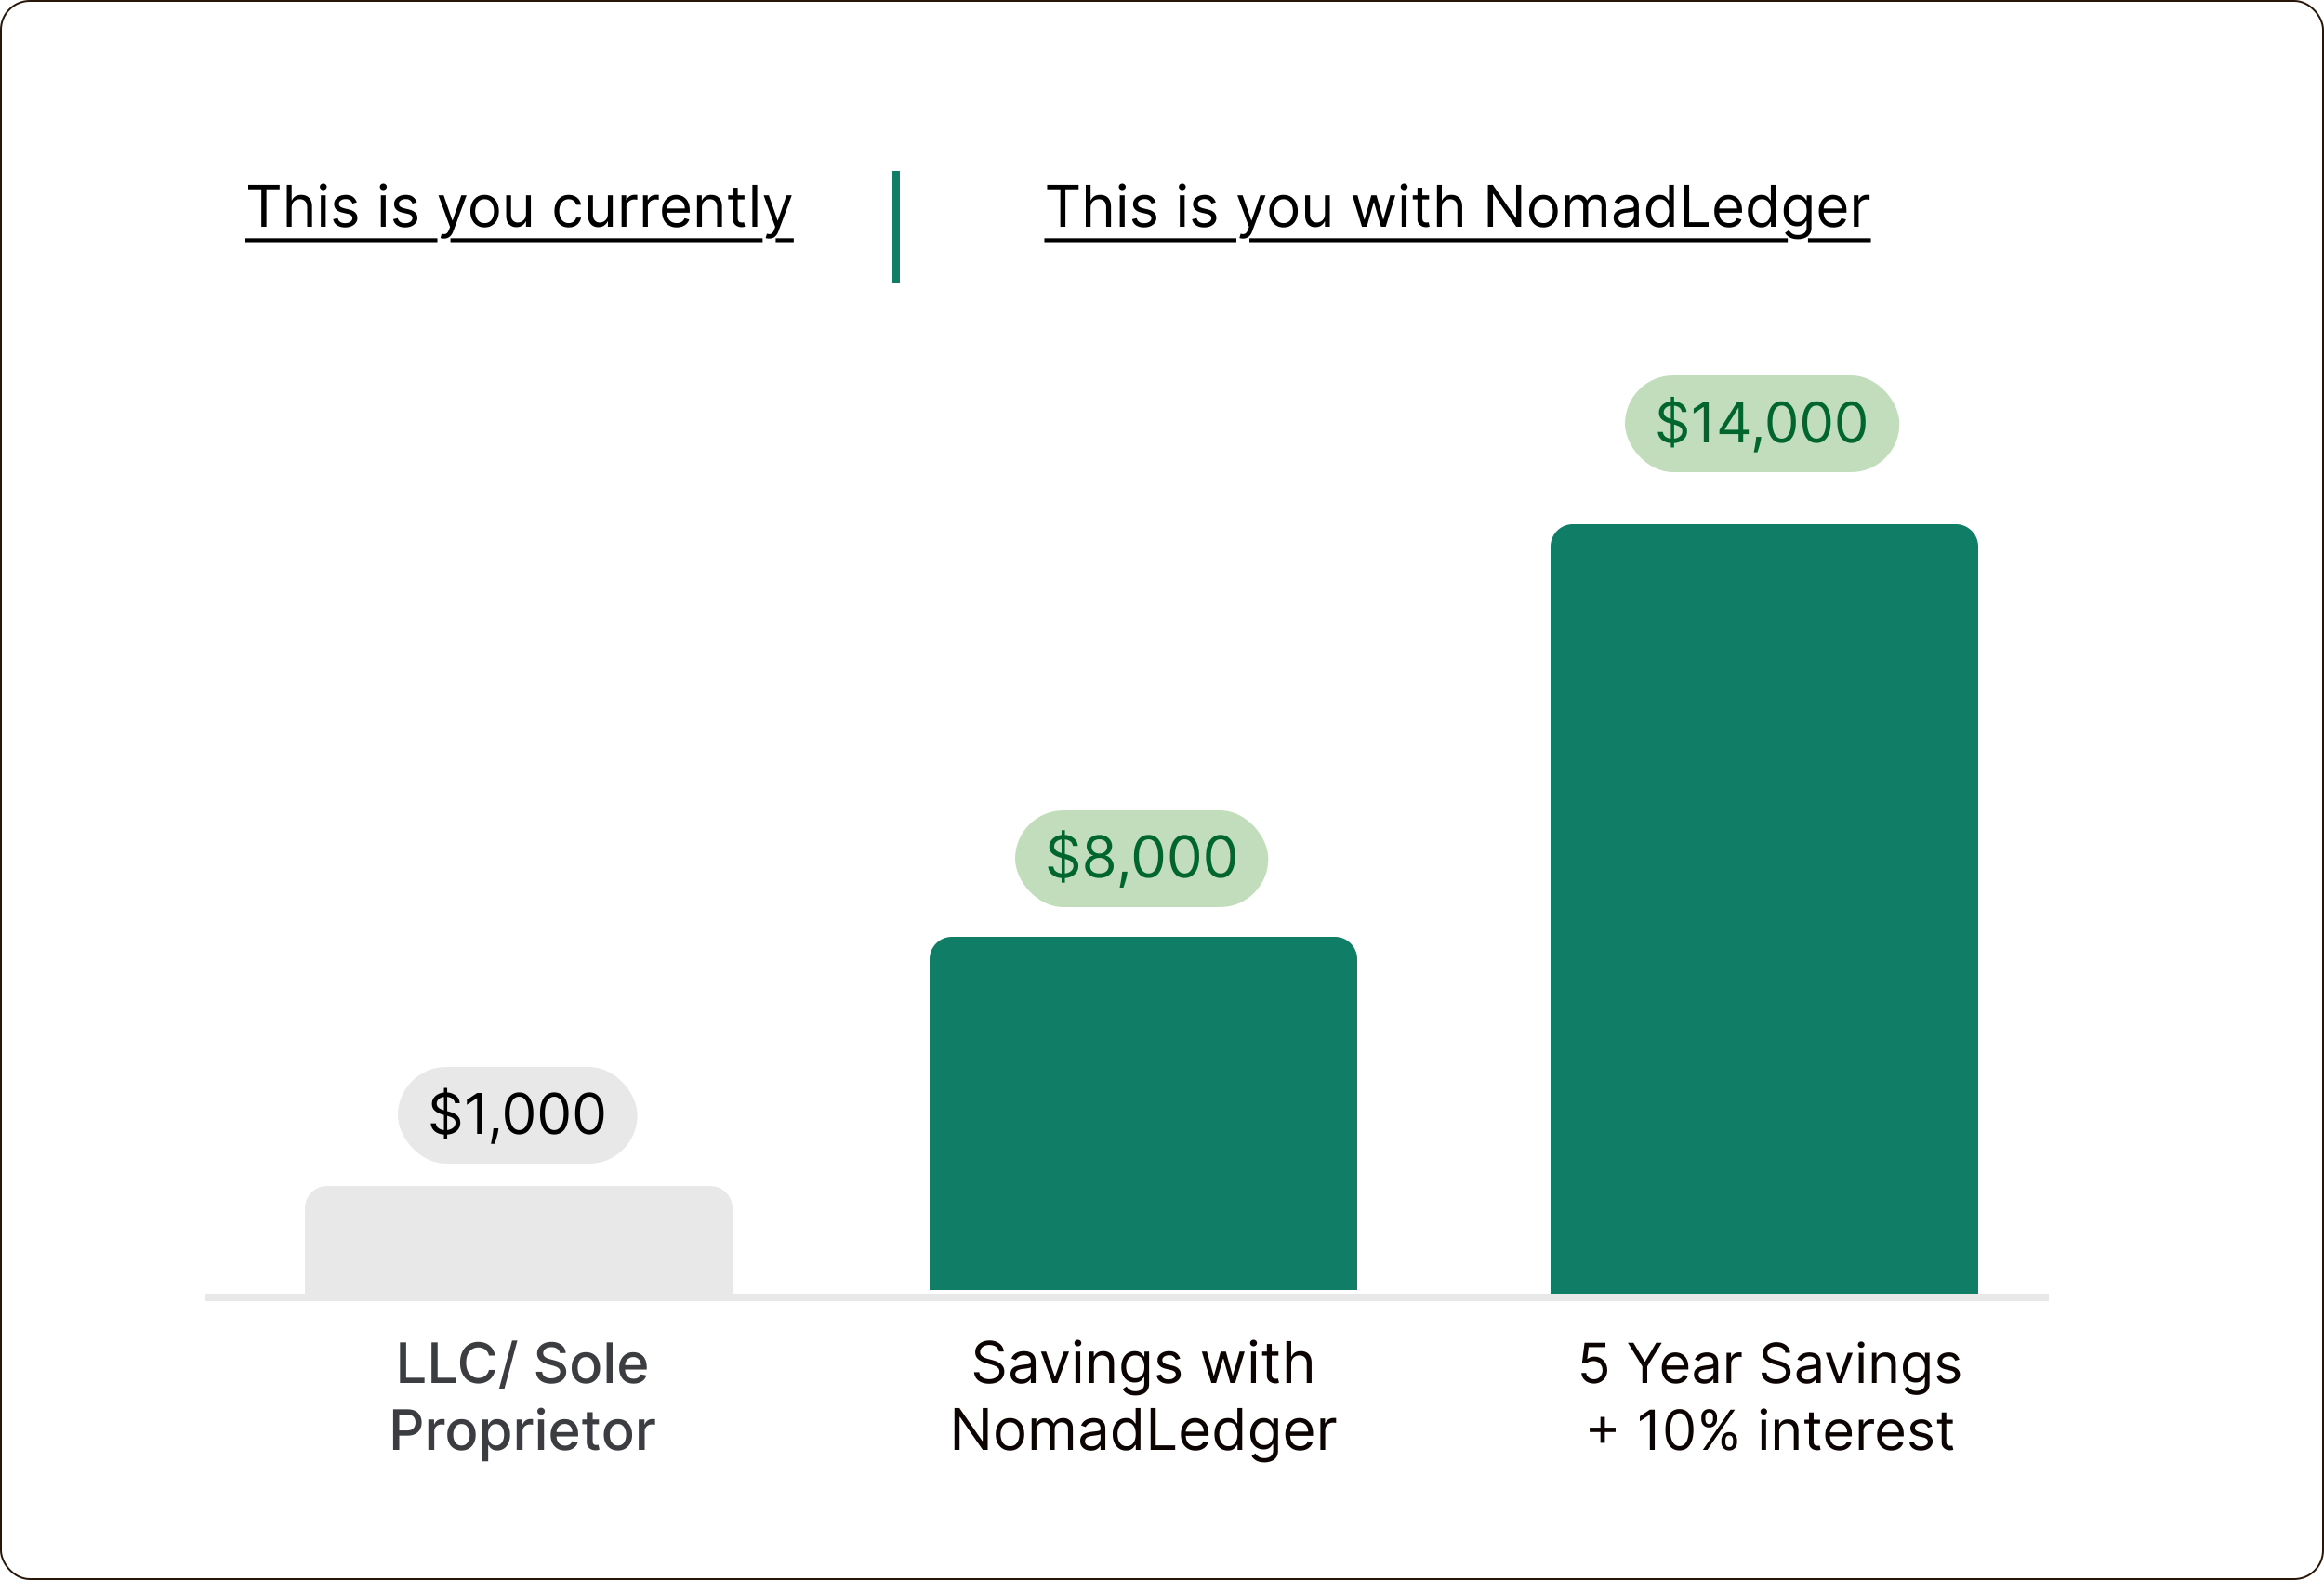 <svg xmlns="http://www.w3.org/2000/svg" width="625" height="425" fill="none"><rect width="624.5" height="424.5" x=".25" y=".25" stroke="#281609" stroke-width=".5" rx="7.75"/><rect width="64.41" height="26" x="107" y="287" fill="#E8E8E8" rx="13"/><path fill="#000" d="M119.383 306.375v-13.75h.881v13.75h-.881Zm2.965-9.625a1.688 1.688 0 0 0-.785-1.268c-.458-.3-1.02-.451-1.686-.451-.487 0-.913.079-1.278.237a2.04 2.04 0 0 0-.849.649c-.201.276-.301.59-.301.94 0 .294.07.546.21.758.143.207.326.381.548.521.222.136.454.249.698.338.243.086.467.156.671.21l1.117.3c.287.076.606.179.956.312a4.41 4.41 0 0 1 1.016.542c.325.226.594.516.805.87.211.355.317.79.317 1.306a2.9 2.9 0 0 1-.467 1.611c-.308.48-.759.861-1.354 1.144-.591.283-1.308.424-2.154.424-.787 0-1.469-.127-2.046-.381-.573-.254-1.024-.609-1.353-1.063a3.035 3.035 0 0 1-.554-1.585h1.375c.036.415.176.759.419 1.031.247.269.559.469.935.602.379.129.788.193 1.224.193.509 0 .966-.082 1.37-.247.405-.168.725-.401.962-.698.236-.301.354-.652.354-1.053 0-.365-.102-.662-.306-.891a2.235 2.235 0 0 0-.806-.559 8.466 8.466 0 0 0-1.079-.376l-1.354-.387c-.859-.247-1.54-.599-2.041-1.058-.501-.458-.752-1.058-.752-1.799 0-.616.167-1.153.5-1.611.336-.462.787-.82 1.353-1.075.57-.257 1.205-.386 1.907-.386.709 0 1.339.127 1.891.381.551.251.988.594 1.31 1.031.326.437.498.933.516 1.488h-1.289Zm7.303-2.75v11h-1.332v-9.604h-.064l-2.686 1.784v-1.354l2.75-1.826h1.332Zm4.426 9.496-.086.58c-.061.408-.154.845-.279 1.311a24.69 24.69 0 0 1-.382 1.316c-.132.411-.241.739-.327.983h-.967l.182-.908c.076-.376.151-.797.226-1.262.079-.462.143-.935.193-1.418l.065-.602h1.375Zm5.531 1.654c-.81 0-1.499-.22-2.068-.66-.57-.444-1.005-1.087-1.305-1.928-.301-.846-.452-1.866-.452-3.062 0-1.189.151-2.204.452-3.045.304-.845.741-1.49 1.31-1.934.573-.448 1.261-.671 2.063-.671.802 0 1.487.223 2.057.671.573.444 1.01 1.089 1.31 1.934.305.841.457 1.856.457 3.045 0 1.196-.151 2.216-.451 3.062-.301.841-.736 1.484-1.305 1.928-.57.44-1.259.66-2.068.66Zm0-1.181c.802 0 1.425-.387 1.869-1.16.444-.774.666-1.877.666-3.309 0-.952-.102-1.764-.306-2.433-.201-.67-.491-1.18-.87-1.531a1.92 1.92 0 0 0-1.359-.526c-.795 0-1.417.392-1.864 1.176-.448.781-.671 1.885-.671 3.314 0 .952.1 1.762.3 2.428.201.666.489 1.172.865 1.52.38.347.836.521 1.37.521Zm9.453 1.181c-.809 0-1.499-.22-2.068-.66-.569-.444-1.004-1.087-1.305-1.928-.301-.846-.451-1.866-.451-3.062 0-1.189.15-2.204.451-3.045.304-.845.741-1.49 1.31-1.934.573-.448 1.261-.671 2.063-.671.802 0 1.488.223 2.057.671.573.444 1.01 1.089 1.31 1.934.305.841.457 1.856.457 3.045 0 1.196-.15 2.216-.451 3.062-.301.841-.736 1.484-1.305 1.928-.57.44-1.259.66-2.068.66Zm0-1.181c.802 0 1.425-.387 1.869-1.16.444-.774.666-1.877.666-3.309 0-.952-.102-1.764-.306-2.433-.201-.67-.491-1.18-.87-1.531a1.92 1.92 0 0 0-1.359-.526c-.795 0-1.416.392-1.864 1.176-.448.781-.671 1.885-.671 3.314 0 .952.1 1.762.3 2.428.201.666.489 1.172.865 1.52.38.347.836.521 1.37.521Zm9.453 1.181c-.809 0-1.499-.22-2.068-.66-.569-.444-1.004-1.087-1.305-1.928-.301-.846-.451-1.866-.451-3.062 0-1.189.15-2.204.451-3.045.304-.845.741-1.49 1.31-1.934.573-.448 1.261-.671 2.063-.671.802 0 1.488.223 2.057.671.573.444 1.01 1.089 1.311 1.934.304.841.456 1.856.456 3.045 0 1.196-.15 2.216-.451 3.062-.301.841-.736 1.484-1.305 1.928-.57.44-1.259.66-2.068.66Zm0-1.181c.802 0 1.425-.387 1.869-1.16.444-.774.666-1.877.666-3.309 0-.952-.102-1.764-.306-2.433-.201-.67-.491-1.18-.87-1.531a1.92 1.92 0 0 0-1.359-.526c-.795 0-1.416.392-1.864 1.176-.447.781-.671 1.885-.671 3.314 0 .952.1 1.762.301 2.428.2.666.488 1.172.864 1.52.38.347.836.521 1.37.521Z"/><path fill="#E8E8E8" d="M82 325a6 6 0 0 1 6-6h103a6 6 0 0 1 6 6v24H82v-24Z"/><rect width="68.09" height="26" x="273" y="218" fill="#C1DDBB" rx="13"/><path fill="#01652E" d="M285.491 237.409v-14.091h.903v14.091h-.903Zm3.039-9.864a1.73 1.73 0 0 0-.804-1.299c-.469-.308-1.046-.462-1.728-.462-.499 0-.936.081-1.31.242a2.099 2.099 0 0 0-.87.666 1.602 1.602 0 0 0-.308.964c0 .3.071.559.215.776.146.212.334.39.561.534.228.139.466.255.716.346.249.088.478.16.688.215l1.145.308c.293.077.62.184.979.319.364.136.71.322 1.041.556.334.232.609.529.825.892.217.363.325.809.325 1.338a2.97 2.97 0 0 1-.479 1.651c-.315.492-.778.882-1.387 1.172-.605.29-1.341.435-2.207.435-.807 0-1.507-.13-2.097-.391-.587-.26-1.05-.623-1.387-1.089a3.114 3.114 0 0 1-.567-1.624h1.409c.036.425.18.778.429 1.057.253.275.573.48.958.616a3.88 3.88 0 0 0 1.255.198c.521 0 .989-.084 1.403-.253.415-.172.743-.411.986-.716.242-.308.363-.667.363-1.078 0-.375-.105-.679-.314-.914a2.302 2.302 0 0 0-.825-.573 8.798 8.798 0 0 0-1.107-.385l-1.387-.396c-.881-.253-1.578-.615-2.091-1.084-.514-.47-.771-1.085-.771-1.844 0-.632.171-1.182.512-1.652.345-.473.807-.84 1.387-1.101.583-.264 1.235-.396 1.954-.396.726 0 1.372.13 1.937.391.566.257 1.013.609 1.343 1.057.334.447.511.956.529 1.524h-1.321Zm7.132 8.609c-.756 0-1.424-.134-2.004-.402-.576-.271-1.025-.644-1.348-1.117a2.804 2.804 0 0 1-.479-1.629c-.004-.477.09-.918.281-1.321.191-.408.451-.747.781-1.019a2.405 2.405 0 0 1 1.118-.523v-.066a2.172 2.172 0 0 1-1.288-.908 2.749 2.749 0 0 1-.474-1.602 2.729 2.729 0 0 1 .435-1.535 3.055 3.055 0 0 1 1.211-1.068c.518-.261 1.106-.391 1.767-.391.653 0 1.237.13 1.75.391.514.26.918.616 1.211 1.068.297.451.448.963.452 1.535a2.79 2.79 0 0 1-.49 1.602c-.32.466-.743.769-1.272.908v.066c.408.074.775.248 1.101.523a3.068 3.068 0 0 1 1.079 2.34 2.853 2.853 0 0 1-.495 1.629c-.323.473-.773.846-1.349 1.117-.572.268-1.235.402-1.987.402Zm0-1.211c.51 0 .95-.082 1.321-.248.371-.165.657-.398.859-.699.201-.3.304-.653.308-1.056a2.037 2.037 0 0 0-.33-1.129 2.244 2.244 0 0 0-.887-.77 2.78 2.78 0 0 0-1.271-.281c-.481 0-.91.094-1.288.281a2.24 2.24 0 0 0-.886.77 1.986 1.986 0 0 0-.314 1.129c-.004.403.094.756.292 1.056.202.301.49.534.864.699.374.166.818.248 1.332.248Zm0-5.35c.404 0 .761-.081 1.073-.242.316-.162.564-.387.743-.677.18-.29.272-.629.276-1.018a1.887 1.887 0 0 0-.27-.997 1.748 1.748 0 0 0-.732-.66 2.381 2.381 0 0 0-1.09-.237c-.422 0-.791.079-1.106.237-.316.154-.56.374-.732.66a1.844 1.844 0 0 0-.254.997c-.003.389.083.728.259 1.018.18.29.428.515.743.677.316.161.679.242 1.09.242Zm7.552 4.866-.088.594c-.063.419-.158.866-.286 1.343-.125.477-.255.927-.391 1.349-.136.422-.248.758-.336 1.007h-.991l.187-.93c.077-.385.154-.817.232-1.294.08-.473.146-.957.198-1.453l.066-.616h1.409Zm5.668 1.695c-.829 0-1.536-.226-2.119-.677-.584-.455-1.03-1.114-1.338-1.976-.308-.866-.462-1.912-.462-3.137 0-1.219.154-2.259.462-3.121.312-.866.76-1.527 1.343-1.982.587-.459 1.292-.688 2.114-.688.822 0 1.525.229 2.108.688.587.455 1.035 1.116 1.343 1.982.312.862.468 1.902.468 3.121 0 1.225-.154 2.271-.462 3.137-.309.862-.755 1.521-1.338 1.976-.583.451-1.29.677-2.119.677Zm0-1.211c.822 0 1.46-.396 1.915-1.189.455-.792.683-1.923.683-3.39 0-.976-.105-1.808-.314-2.494-.205-.686-.503-1.209-.892-1.569a1.969 1.969 0 0 0-1.392-.539c-.815 0-1.451.402-1.91 1.206-.459.799-.688 1.932-.688 3.396 0 .976.103 1.805.308 2.488.206.682.501 1.201.886 1.557.389.356.857.534 1.404.534Zm9.687 1.211c-.829 0-1.535-.226-2.119-.677-.583-.455-1.029-1.114-1.337-1.976-.309-.866-.463-1.912-.463-3.137 0-1.219.154-2.259.463-3.121.312-.866.759-1.527 1.343-1.982.587-.459 1.291-.688 2.113-.688.822 0 1.525.229 2.108.688.588.455 1.035 1.116 1.344 1.982.311.862.467 1.902.467 3.121 0 1.225-.154 2.271-.462 3.137-.308.862-.754 1.521-1.338 1.976-.583.451-1.289.677-2.119.677Zm0-1.211c.822 0 1.461-.396 1.916-1.189.455-.792.682-1.923.682-3.39 0-.976-.104-1.808-.313-2.494-.206-.686-.503-1.209-.892-1.569a1.971 1.971 0 0 0-1.393-.539c-.814 0-1.451.402-1.91 1.206-.458.799-.688 1.932-.688 3.396 0 .976.103 1.805.309 2.488.205.682.5 1.201.886 1.557.389.356.857.534 1.403.534Zm9.688 1.211c-.829 0-1.536-.226-2.119-.677-.584-.455-1.03-1.114-1.338-1.976-.308-.866-.462-1.912-.462-3.137 0-1.219.154-2.259.462-3.121.312-.866.76-1.527 1.343-1.982.587-.459 1.292-.688 2.114-.688.822 0 1.525.229 2.108.688.587.455 1.035 1.116 1.343 1.982.312.862.468 1.902.468 3.121 0 1.225-.154 2.271-.462 3.137-.309.862-.755 1.521-1.338 1.976-.583.451-1.29.677-2.119.677Zm0-1.211c.822 0 1.46-.396 1.915-1.189.455-.792.683-1.923.683-3.39 0-.976-.105-1.808-.314-2.494-.205-.686-.503-1.209-.892-1.569a1.969 1.969 0 0 0-1.392-.539c-.815 0-1.451.402-1.91 1.206-.459.799-.688 1.932-.688 3.396 0 .976.103 1.805.308 2.488.206.682.501 1.201.886 1.557.389.356.857.534 1.404.534Z"/><path fill="#000" d="M66.749 50.938v-1.21h8.454v1.21h-3.545V61h-1.365V50.938H66.75Zm11.684 4.976V61h-1.3V49.727h1.3v4.14h.11a2.39 2.39 0 0 1 .891-1.04c.4-.261.933-.392 1.597-.392.576 0 1.08.116 1.513.347.433.228.77.578 1.008 1.052.242.47.363 1.067.363 1.794V61h-1.299v-5.284c0-.672-.174-1.19-.523-1.558-.345-.37-.824-.556-1.437-.556-.425 0-.807.09-1.144.27-.334.18-.599.442-.793.787-.19.345-.286.763-.286 1.255ZM86.29 61v-8.455h1.3V61h-1.3Zm.661-9.864a.924.924 0 0 1-.655-.258.831.831 0 0 1-.27-.622c0-.242.09-.45.27-.622a.923.923 0 0 1 .655-.259c.253 0 .47.086.65.259.183.172.275.38.275.622s-.092.45-.275.622a.905.905 0 0 1-.65.258Zm9.006 3.303-1.167.33a2.168 2.168 0 0 0-.324-.567 1.577 1.577 0 0 0-.573-.462c-.242-.121-.552-.182-.93-.182-.517 0-.949.12-1.293.358-.342.235-.512.534-.512.897 0 .323.117.578.352.765.235.187.602.343 1.1.468l1.256.308c.756.184 1.319.465 1.69.843.37.374.555.856.555 1.447 0 .485-.139.918-.418 1.3-.275.38-.66.682-1.156.902-.495.22-1.071.33-1.728.33-.862 0-1.576-.187-2.141-.561-.565-.375-.923-.921-1.074-1.64l1.233-.309c.118.455.34.797.666 1.024.33.227.762.341 1.294.341.605 0 1.086-.128 1.442-.385.36-.26.54-.572.54-.936a.983.983 0 0 0-.309-.737c-.205-.202-.52-.353-.947-.452l-1.409-.33c-.774-.183-1.343-.468-1.706-.853-.36-.39-.54-.875-.54-1.459 0-.477.135-.899.402-1.266.272-.367.64-.655 1.107-.864.47-.209 1.002-.314 1.596-.314.837 0 1.493.184 1.97.55.481.368.823.852 1.024 1.454Zm6.47 6.561v-8.455h1.299V61h-1.299Zm.661-9.864a.923.923 0 0 1-.655-.258.83.83 0 0 1-.27-.622c0-.242.09-.45.27-.622a.923.923 0 0 1 .655-.259c.253 0 .469.086.649.259.184.172.275.38.275.622s-.091.45-.275.622a.904.904 0 0 1-.649.258Zm9.006 3.303-1.167.33a2.134 2.134 0 0 0-.325-.567 1.573 1.573 0 0 0-.572-.462c-.242-.121-.552-.182-.93-.182-.518 0-.949.12-1.294.358-.341.235-.512.534-.512.897 0 .323.118.578.353.765.234.187.601.343 1.1.468l1.255.308c.756.184 1.32.465 1.69.843.371.374.556.856.556 1.447 0 .485-.139.918-.418 1.3-.275.38-.661.682-1.156.902-.495.22-1.072.33-1.728.33-.863 0-1.576-.187-2.142-.561-.565-.375-.922-.921-1.073-1.64l1.233-.309c.118.455.34.797.666 1.024.33.227.762.341 1.294.341.605 0 1.086-.128 1.442-.385.359-.26.539-.572.539-.936a.985.985 0 0 0-.308-.737c-.206-.202-.521-.353-.947-.452l-1.409-.33c-.774-.183-1.343-.468-1.706-.853-.36-.39-.54-.875-.54-1.459 0-.477.134-.899.402-1.266.272-.367.64-.655 1.107-.864.469-.209 1.001-.314 1.596-.314.836 0 1.493.184 1.97.55.481.368.822.852 1.024 1.454Zm7.306 9.732c-.221 0-.417-.019-.589-.056a1.542 1.542 0 0 1-.358-.099l.33-1.145c.316.081.595.11.837.088.242-.022.457-.13.644-.324.191-.191.365-.501.523-.93l.242-.661-3.127-8.498h1.41l2.333 6.737h.088l2.334-6.738h1.409l-3.588 9.688a3.689 3.689 0 0 1-.6 1.084c-.239.29-.516.505-.832.644a2.55 2.55 0 0 1-1.056.21Zm10.923-2.995c-.763 0-1.433-.181-2.009-.545-.573-.363-1.02-.871-1.343-1.525-.32-.653-.479-1.416-.479-2.29 0-.88.159-1.649.479-2.306.323-.656.77-1.166 1.343-1.53.576-.363 1.246-.545 2.009-.545.763 0 1.431.182 2.003.545a3.652 3.652 0 0 1 1.343 1.53c.323.657.485 1.426.485 2.307 0 .873-.162 1.636-.485 2.29a3.65 3.65 0 0 1-1.343 1.524c-.572.364-1.24.545-2.003.545Zm0-1.167c.58 0 1.057-.148 1.431-.446.374-.297.651-.688.831-1.172.18-.484.27-1.01.27-1.574a4.53 4.53 0 0 0-.27-1.58 2.666 2.666 0 0 0-.831-1.183c-.374-.301-.851-.452-1.431-.452-.58 0-1.057.15-1.431.452a2.65 2.65 0 0 0-.831 1.183 4.53 4.53 0 0 0-.27 1.58c0 .565.09 1.09.27 1.574.179.484.456.875.831 1.172.374.298.851.446 1.431.446Zm11.142-2.466v-4.998h1.299V61h-1.299v-1.431h-.088c-.198.43-.507.794-.925 1.095-.418.297-.947.446-1.585.446-.529 0-.998-.115-1.409-.347-.411-.234-.734-.587-.969-1.056-.235-.474-.352-1.07-.352-1.79v-5.372h1.299v5.285c0 .616.172 1.108.517 1.475.349.367.793.55 1.332.55a2.2 2.2 0 0 0 .985-.248c.338-.165.621-.418.848-.76.231-.34.347-.775.347-1.304Zm11.472 3.633c-.793 0-1.475-.187-2.048-.561a3.668 3.668 0 0 1-1.321-1.547c-.308-.657-.462-1.407-.462-2.251 0-.859.158-1.617.473-2.273.32-.661.764-1.177 1.332-1.547.573-.374 1.241-.562 2.004-.562.594 0 1.13.11 1.607.33.477.22.868.529 1.173.925a2.9 2.9 0 0 1 .567 1.387h-1.299c-.099-.385-.32-.726-.661-1.023-.337-.301-.793-.452-1.365-.452-.506 0-.95.132-1.332.397-.378.26-.673.629-.886 1.106-.209.473-.314 1.03-.314 1.668 0 .653.103 1.222.308 1.706.209.484.503.86.881 1.128.382.268.829.402 1.343.402.338 0 .644-.059.919-.176.275-.117.508-.286.699-.506.191-.22.327-.485.408-.793h1.299a3.015 3.015 0 0 1-.545 1.349 3.049 3.049 0 0 1-1.14.946c-.469.231-1.016.347-1.64.347Zm10.552-3.633v-4.998h1.299V61h-1.299v-1.431h-.088c-.198.43-.507.794-.925 1.095-.418.297-.947.446-1.585.446-.529 0-.998-.115-1.409-.347-.411-.234-.734-.587-.969-1.056-.235-.474-.352-1.07-.352-1.79v-5.372h1.299v5.285c0 .616.172 1.108.517 1.475.349.367.793.55 1.332.55a2.2 2.2 0 0 0 .985-.248c.338-.165.62-.418.848-.76.231-.34.347-.775.347-1.304ZM167.167 61v-8.455h1.255v1.277h.088c.154-.418.433-.757.837-1.018.403-.26.858-.39 1.365-.39.095 0 .214.001.357.005.144.004.252.009.325.016v1.321a3.852 3.852 0 0 0-.303-.05 2.97 2.97 0 0 0-.489-.038c-.411 0-.778.087-1.101.259a1.953 1.953 0 0 0-.76.705 1.903 1.903 0 0 0-.275 1.018V61h-1.299Zm5.767 0v-8.455h1.255v1.277h.088c.154-.418.433-.757.837-1.018.403-.26.858-.39 1.365-.39.095 0 .214.001.358.005.143.004.251.009.324.016v1.321a3.883 3.883 0 0 0-.302-.05 2.991 2.991 0 0 0-.49-.038c-.411 0-.778.087-1.101.259a1.953 1.953 0 0 0-.76.705 1.903 1.903 0 0 0-.275 1.018V61h-1.299Zm9.055.176c-.815 0-1.518-.18-2.109-.54a3.619 3.619 0 0 1-1.359-1.519c-.316-.653-.474-1.412-.474-2.278 0-.866.158-1.63.474-2.29.319-.664.763-1.182 1.332-1.552.572-.374 1.24-.562 2.003-.562.441 0 .876.074 1.305.22.429.147.82.386 1.172.716.353.327.633.76.843 1.3.209.538.313 1.203.313 1.992v.55h-6.517V56.09h5.196a2.77 2.77 0 0 0-.286-1.277 2.154 2.154 0 0 0-.804-.886c-.345-.216-.752-.325-1.222-.325-.517 0-.965.129-1.343.386a2.538 2.538 0 0 0-.864.99 2.908 2.908 0 0 0-.302 1.31v.749c0 .638.11 1.18.33 1.624.224.44.534.776.93 1.007.396.227.857.341 1.382.341.341 0 .649-.047.924-.143.279-.099.519-.246.721-.44.202-.198.358-.444.468-.738l1.255.352a2.78 2.78 0 0 1-.666 1.123c-.312.32-.697.57-1.156.749a4.28 4.28 0 0 1-1.546.264Zm6.775-5.262V61h-1.299v-8.455h1.255v1.322h.11c.198-.43.499-.775.903-1.035.404-.264.925-.397 1.563-.397.573 0 1.074.118 1.503.353.429.23.763.583 1.002 1.056.238.47.357 1.065.357 1.784V61h-1.299v-5.284c0-.664-.172-1.182-.517-1.552-.345-.375-.818-.562-1.42-.562-.415 0-.785.09-1.112.27-.323.18-.578.442-.765.787-.187.345-.281.763-.281 1.255Zm11.445-3.369v1.101h-4.381v-1.1h4.381Zm-3.104-2.025h1.299v8.058c0 .367.053.642.159.826.11.18.25.3.419.363.172.059.354.088.545.088a2.3 2.3 0 0 0 .352-.022l.22-.044.264 1.167a2.639 2.639 0 0 1-.369.099 2.705 2.705 0 0 1-.6.055 2.61 2.61 0 0 1-1.078-.237 2.14 2.14 0 0 1-.87-.72c-.228-.324-.341-.73-.341-1.223v-8.41Zm6.539-.793V61h-1.299V49.727h1.299Zm3.216 14.444c-.221 0-.417-.019-.589-.056a1.542 1.542 0 0 1-.358-.099l.33-1.145c.316.081.595.11.837.088.242-.022.457-.13.644-.324.191-.191.365-.501.523-.93l.242-.661-3.127-8.498h1.409l2.334 6.737h.088l2.334-6.738h1.409l-3.589 9.688a3.665 3.665 0 0 1-.599 1.084c-.239.29-.516.505-.832.644-.312.14-.664.21-1.056.21ZM66 64.082h51.631v1.057H66v-1.057Zm55.143 0h83.949v1.057h-83.949v-1.057Zm87.461 0h4.861v1.057h-4.861v-1.057Zm73.011-13.144v-1.21h8.454v1.21h-3.544V61h-1.365V50.938h-3.545Zm11.684 4.976V61H292V49.727h1.299v4.14h.11c.198-.437.495-.784.892-1.04.4-.261.932-.392 1.596-.392.576 0 1.081.116 1.514.347.433.228.768.578 1.007 1.052.242.47.363 1.067.363 1.794V61h-1.299v-5.284c0-.672-.174-1.19-.523-1.558-.345-.37-.824-.556-1.436-.556-.426 0-.808.09-1.145.27-.334.18-.598.442-.793.787-.191.345-.286.763-.286 1.255ZM301.158 61v-8.455h1.299V61h-1.299Zm.66-9.864a.925.925 0 0 1-.655-.258.83.83 0 0 1-.27-.622c0-.242.09-.45.27-.622a.925.925 0 0 1 .655-.259c.253 0 .47.086.65.259.183.172.275.38.275.622s-.092.45-.275.622a.907.907 0 0 1-.65.258Zm9.007 3.303-1.167.33a2.19 2.19 0 0 0-.325-.567 1.576 1.576 0 0 0-.573-.462c-.242-.121-.552-.182-.93-.182-.517 0-.948.12-1.293.358-.342.235-.512.534-.512.897 0 .323.117.578.352.765.235.187.602.343 1.101.468l1.255.308c.756.184 1.319.465 1.69.843.37.374.556.856.556 1.447 0 .485-.14.918-.419 1.3-.275.38-.66.682-1.156.902-.495.22-1.071.33-1.728.33-.862 0-1.576-.187-2.141-.561-.565-.375-.923-.921-1.073-1.64l1.233-.309c.117.455.339.797.666 1.024.33.227.761.341 1.293.341.606 0 1.086-.128 1.442-.385.36-.26.54-.572.54-.936a.982.982 0 0 0-.309-.737c-.205-.202-.521-.353-.946-.452l-1.409-.33c-.775-.183-1.343-.468-1.707-.853-.359-.39-.539-.875-.539-1.459 0-.477.134-.899.402-1.266a2.73 2.73 0 0 1 1.106-.864c.47-.209 1.002-.314 1.596-.314.837 0 1.494.184 1.971.55.48.368.822.852 1.024 1.454ZM317.293 61v-8.455h1.299V61h-1.299Zm.661-9.864a.923.923 0 0 1-.655-.258.83.83 0 0 1-.27-.622c0-.242.09-.45.27-.622a.923.923 0 0 1 .655-.259.9.9 0 0 1 .649.259c.184.172.276.38.276.622s-.092.45-.276.622a.903.903 0 0 1-.649.258Zm9.006 3.303-1.167.33a2.157 2.157 0 0 0-.324-.567 1.585 1.585 0 0 0-.573-.462c-.242-.121-.552-.182-.93-.182-.517 0-.949.12-1.294.358-.341.235-.511.534-.511.897 0 .323.117.578.352.765.235.187.602.343 1.101.468l1.255.308c.756.184 1.319.465 1.689.843.371.374.556.856.556 1.447 0 .485-.139.918-.418 1.3-.275.38-.66.682-1.156.902-.495.22-1.071.33-1.728.33-.863 0-1.576-.187-2.141-.561-.565-.375-.923-.921-1.074-1.64l1.233-.309c.118.455.34.797.666 1.024.331.227.762.341 1.294.341.605 0 1.086-.128 1.442-.385.36-.26.539-.572.539-.936a.981.981 0 0 0-.308-.737c-.205-.202-.521-.353-.947-.452l-1.409-.33c-.774-.183-1.343-.468-1.706-.853-.36-.39-.539-.875-.539-1.459 0-.477.133-.899.401-1.266a2.74 2.74 0 0 1 1.107-.864c.469-.209 1.001-.314 1.596-.314.837 0 1.493.184 1.97.55.481.368.822.852 1.024 1.454Zm7.306 9.732c-.22 0-.417-.019-.589-.056a1.542 1.542 0 0 1-.358-.099l.33-1.145c.316.081.595.11.837.088.242-.022.457-.13.644-.324.191-.191.365-.501.523-.93l.242-.661-3.126-8.498h1.409l2.334 6.737h.088l2.333-6.738h1.41l-3.589 9.688a3.689 3.689 0 0 1-.6 1.084 2.25 2.25 0 0 1-.831.644c-.312.14-.665.21-1.057.21Zm10.923-2.995c-.763 0-1.433-.181-2.009-.545-.572-.363-1.02-.871-1.343-1.525-.319-.653-.479-1.416-.479-2.29 0-.88.16-1.649.479-2.306.323-.656.771-1.166 1.343-1.53.576-.363 1.246-.545 2.009-.545.763 0 1.431.182 2.004.545.576.364 1.023.874 1.343 1.53.323.657.484 1.426.484 2.307 0 .873-.161 1.636-.484 2.29a3.66 3.66 0 0 1-1.343 1.524c-.573.364-1.241.545-2.004.545Zm0-1.167c.58 0 1.057-.148 1.431-.446.374-.297.651-.688.831-1.172.18-.484.27-1.01.27-1.574a4.53 4.53 0 0 0-.27-1.58 2.666 2.666 0 0 0-.831-1.183c-.374-.301-.851-.452-1.431-.452-.58 0-1.057.15-1.431.452a2.66 2.66 0 0 0-.831 1.183 4.53 4.53 0 0 0-.27 1.58c0 .565.09 1.09.27 1.574.18.484.457.875.831 1.172.374.298.851.446 1.431.446Zm11.142-2.466v-4.998h1.299V61h-1.299v-1.431h-.088c-.198.43-.506.794-.925 1.095-.418.297-.947.446-1.585.446-.528 0-.998-.115-1.409-.347-.411-.234-.734-.587-.969-1.056-.235-.474-.352-1.07-.352-1.79v-5.372h1.299v5.285c0 .616.172 1.108.517 1.475.349.367.793.55 1.332.55.323 0 .652-.082.986-.248a2.14 2.14 0 0 0 .847-.76c.231-.34.347-.775.347-1.304ZM366.284 61l-2.576-8.455h1.365l1.828 6.474h.088l1.805-6.474h1.387l1.783 6.451h.089l1.827-6.45h1.365L372.669 61h-1.277l-1.849-6.495h-.132L367.561 61h-1.277Zm10.678 0v-8.455h1.299V61h-1.299Zm.661-9.864a.923.923 0 0 1-.655-.258.83.83 0 0 1-.27-.622c0-.242.09-.45.27-.622a.923.923 0 0 1 .655-.259.9.9 0 0 1 .649.259c.184.172.276.38.276.622s-.092.45-.276.622a.903.903 0 0 1-.649.258Zm6.694 1.41v1.1h-4.381v-1.1h4.381Zm-3.104-2.026h1.299v8.058c0 .367.053.642.16.826.11.18.249.3.418.363.172.059.354.088.545.088a2.3 2.3 0 0 0 .352-.022l.22-.044.265 1.167a2.678 2.678 0 0 1-.369.099 2.717 2.717 0 0 1-.6.055c-.367 0-.727-.079-1.079-.237a2.14 2.14 0 0 1-.87-.72c-.227-.324-.341-.73-.341-1.223v-8.41Zm6.539 5.394V61h-1.299V49.727h1.299v4.14h.11a2.39 2.39 0 0 1 .892-1.04c.4-.261.932-.392 1.596-.392.576 0 1.081.116 1.514.347a2.33 2.33 0 0 1 1.007 1.052c.242.47.363 1.067.363 1.794V61h-1.299v-5.284c0-.672-.174-1.19-.523-1.558-.345-.37-.823-.556-1.436-.556-.426 0-.807.09-1.145.27-.334.18-.598.442-.793.787-.191.345-.286.763-.286 1.255Zm21.333-6.187V61h-1.321l-6.143-8.85h-.11V61h-1.365V49.727h1.321l6.165 8.873h.11v-8.873h1.343Zm5.99 11.45c-.763 0-1.433-.182-2.009-.546-.572-.363-1.02-.871-1.343-1.525-.319-.653-.479-1.416-.479-2.29 0-.88.16-1.649.479-2.306.323-.656.771-1.166 1.343-1.53.576-.363 1.246-.545 2.009-.545.763 0 1.431.182 2.004.545a3.652 3.652 0 0 1 1.343 1.53c.323.657.484 1.426.484 2.307 0 .873-.161 1.636-.484 2.29a3.65 3.65 0 0 1-1.343 1.524c-.573.364-1.241.545-2.004.545Zm0-1.168c.58 0 1.057-.148 1.431-.446.375-.297.652-.688.831-1.172.18-.484.27-1.01.27-1.574a4.53 4.53 0 0 0-.27-1.58 2.65 2.65 0 0 0-.831-1.183c-.374-.301-.851-.452-1.431-.452-.58 0-1.057.15-1.431.452a2.66 2.66 0 0 0-.831 1.183 4.53 4.53 0 0 0-.27 1.58c0 .565.09 1.09.27 1.574.18.484.457.875.831 1.172.374.298.851.446 1.431.446Zm5.814.991v-8.455h1.255v1.322h.11c.176-.452.461-.802.853-1.052.393-.253.865-.38 1.415-.38.558 0 1.022.127 1.393.38.374.25.666.6.875 1.052h.088c.216-.437.541-.784.974-1.04.433-.261.952-.392 1.558-.392.756 0 1.374.237 1.855.71.48.47.721 1.202.721 2.197V61h-1.299v-5.658c0-.624-.171-1.07-.512-1.338a1.894 1.894 0 0 0-1.206-.402c-.594 0-1.055.18-1.381.54-.327.356-.49.807-.49 1.354V61h-1.321v-5.79c0-.481-.156-.868-.468-1.162-.312-.297-.714-.446-1.205-.446-.338 0-.654.09-.947.27-.29.18-.525.43-.705.749-.176.315-.264.68-.264 1.095V61h-1.299Zm15.96.198a3.438 3.438 0 0 1-1.459-.303 2.501 2.501 0 0 1-1.04-.886c-.257-.389-.386-.858-.386-1.409 0-.484.096-.877.287-1.178.191-.304.446-.543.765-.715a4.013 4.013 0 0 1 1.057-.386c.389-.088.779-.157 1.172-.209.514-.066.93-.115 1.249-.148.323-.037.558-.098.705-.182.15-.084.226-.231.226-.44v-.044c0-.544-.149-.965-.446-1.266-.294-.301-.74-.452-1.338-.452-.62 0-1.106.136-1.458.408-.353.271-.6.561-.743.87l-1.233-.441c.22-.514.513-.914.88-1.2a3.31 3.31 0 0 1 1.211-.605 5.036 5.036 0 0 1 1.299-.177c.272 0 .584.033.936.1.356.062.699.192 1.029.39.334.198.611.498.831.897.221.4.331.936.331 1.608V61h-1.299v-1.145h-.066c-.088.184-.235.38-.441.59a2.56 2.56 0 0 1-.82.533c-.341.147-.758.22-1.249.22Zm.198-1.167c.514 0 .947-.1 1.299-.303a2.062 2.062 0 0 0 1.079-1.788v-1.19c-.055.067-.176.127-.364.182a6.128 6.128 0 0 1-.638.138 29.43 29.43 0 0 1-1.244.165 4.961 4.961 0 0 0-.947.215 1.63 1.63 0 0 0-.704.435c-.176.19-.265.45-.265.781 0 .452.167.793.501 1.024.338.227.765.341 1.283.341Zm9.24 1.145c-.704 0-1.326-.178-1.866-.534-.539-.36-.961-.866-1.266-1.519-.304-.657-.457-1.433-.457-2.328 0-.888.153-1.659.457-2.312.305-.653.729-1.158 1.272-1.514.543-.356 1.17-.534 1.882-.534.551 0 .985.092 1.305.276.323.18.568.385.737.616.173.228.307.415.402.562h.11v-4.162h1.299V61h-1.255v-1.299h-.154a8.213 8.213 0 0 1-.407.583c-.176.232-.428.439-.754.622-.327.18-.762.27-1.305.27Zm.176-1.167c.521 0 .962-.136 1.321-.407.36-.275.633-.655.82-1.14.188-.488.281-1.05.281-1.69 0-.63-.092-1.183-.275-1.656-.184-.477-.455-.848-.815-1.112-.359-.268-.803-.402-1.332-.402-.55 0-1.009.142-1.376.424-.363.279-.636.659-.82 1.14a4.525 4.525 0 0 0-.27 1.607c0 .601.092 1.148.276 1.64.187.488.462.877.825 1.167.367.286.822.43 1.365.43Zm6.435.991V49.727h1.365V59.79h5.24V61h-6.605Zm12.087.176c-.815 0-1.517-.18-2.108-.54a3.628 3.628 0 0 1-1.36-1.519c-.315-.653-.473-1.412-.473-2.278 0-.866.158-1.63.473-2.29.32-.664.764-1.182 1.332-1.552.573-.374 1.241-.562 2.004-.562.44 0 .875.074 1.305.22.429.147.82.386 1.172.716.352.327.633.76.842 1.3.209.538.314 1.203.314 1.992v.55h-6.517V56.09h5.196c0-.477-.096-.903-.286-1.277a2.16 2.16 0 0 0-.804-.886c-.345-.216-.752-.325-1.222-.325-.517 0-.965.129-1.343.386a2.538 2.538 0 0 0-.864.99 2.909 2.909 0 0 0-.303 1.31v.749c0 .638.11 1.18.33 1.624.224.44.534.776.931 1.007.396.227.856.341 1.381.341.341 0 .65-.047.925-.143.279-.099.519-.246.721-.44.202-.198.358-.444.468-.738l1.255.352a2.78 2.78 0 0 1-.666 1.123c-.312.32-.697.57-1.156.749a4.286 4.286 0 0 1-1.547.264Zm8.669 0c-.704 0-1.326-.178-1.866-.534-.539-.36-.961-.866-1.266-1.519-.304-.657-.456-1.433-.456-2.328 0-.888.152-1.659.456-2.312.305-.653.729-1.158 1.272-1.514.543-.356 1.17-.534 1.882-.534.551 0 .986.092 1.305.276.323.18.569.385.737.616.173.228.307.415.402.562h.11v-4.162h1.299V61h-1.255v-1.299h-.154a8.213 8.213 0 0 1-.407.583c-.176.232-.428.439-.754.622-.327.18-.762.27-1.305.27Zm.176-1.167c.522 0 .962-.136 1.322-.407.359-.275.632-.655.82-1.14.187-.488.28-1.05.28-1.69 0-.63-.091-1.183-.275-1.656-.183-.477-.455-.848-.814-1.112-.36-.268-.804-.402-1.333-.402-.55 0-1.009.142-1.376.424-.363.279-.636.659-.82 1.14a4.525 4.525 0 0 0-.269 1.607c0 .601.091 1.148.275 1.64.187.488.462.877.825 1.167.367.286.822.43 1.365.43Zm9.671 4.338c-.627 0-1.166-.081-1.618-.243a3.435 3.435 0 0 1-1.128-.627 3.434 3.434 0 0 1-.71-.826l1.035-.726c.117.154.266.33.445.528.18.202.426.376.738.523.316.15.728.226 1.238.226.683 0 1.246-.165 1.69-.496.444-.33.666-.847.666-1.552v-1.717h-.11a6.917 6.917 0 0 1-.407.572c-.173.224-.422.424-.749.6-.323.173-.759.259-1.31.259a3.528 3.528 0 0 1-1.838-.485c-.54-.322-.967-.792-1.283-1.409-.312-.616-.467-1.365-.467-2.245 0-.866.152-1.62.456-2.263.305-.645.729-1.144 1.272-1.497.543-.356 1.17-.534 1.882-.534.551 0 .987.092 1.31.276.327.18.576.385.749.616.176.228.312.415.407.562h.132v-1.344h1.255v8.697c0 .727-.165 1.318-.495 1.773a2.823 2.823 0 0 1-1.321 1.007 4.986 4.986 0 0 1-1.839.325Zm-.044-4.646c.522 0 .962-.12 1.321-.358.36-.238.633-.581.821-1.03.187-.447.28-.983.28-1.606 0-.61-.091-1.147-.275-1.613-.183-.466-.455-.831-.815-1.095-.359-.265-.803-.397-1.332-.397-.55 0-1.009.14-1.376.419a2.553 2.553 0 0 0-.82 1.123c-.18.47-.269.99-.269 1.563 0 .587.091 1.106.275 1.557.187.448.462.8.825 1.057.367.253.822.38 1.365.38Zm9.622 1.475c-.815 0-1.517-.18-2.108-.54a3.621 3.621 0 0 1-1.36-1.519c-.315-.653-.473-1.412-.473-2.278 0-.866.158-1.63.473-2.29.319-.664.763-1.182 1.332-1.552.573-.374 1.241-.562 2.004-.562.44 0 .875.074 1.304.22.43.147.82.386 1.173.716.352.327.633.76.842 1.3.209.538.314 1.203.314 1.992v.55h-6.517V56.09h5.196a2.77 2.77 0 0 0-.287-1.277 2.158 2.158 0 0 0-.803-.886c-.345-.216-.753-.325-1.222-.325-.518 0-.965.129-1.343.386a2.522 2.522 0 0 0-.864.99 2.909 2.909 0 0 0-.303 1.31v.749c0 .638.11 1.18.33 1.624.224.44.534.776.93 1.007.397.227.857.341 1.382.341.341 0 .649-.047.925-.143.278-.099.519-.246.721-.44a2.02 2.02 0 0 0 .468-.738l1.254.352a2.78 2.78 0 0 1-.666 1.123 3.22 3.22 0 0 1-1.155.749 4.29 4.29 0 0 1-1.547.264Zm5.477-.176v-8.455h1.255v1.277h.088c.154-.418.433-.757.836-1.018.404-.26.859-.39 1.365-.39.096 0 .215.001.358.005s.252.009.325.016v1.321a3.852 3.852 0 0 0-.303-.05 2.973 2.973 0 0 0-.49-.038c-.411 0-.778.087-1.101.259a1.894 1.894 0 0 0-1.034 1.723V61h-1.299Zm-217.69 3.082h51.632v1.057h-51.632v-1.057Zm55.144 0h144.777v1.057H336.01v-1.057Zm150.219 0h16.906v1.057h-16.906v-1.057Z"/><path fill="#107D66" d="M250 258a6 6 0 0 1 6-6h103a6 6 0 0 1 6 6v89H250v-89Z"/><rect width="73.83" height="26" x="437" y="101" fill="#C1DDBB" rx="13"/><path fill="#01652E" d="M449.347 120.364v-13.637h.873v13.637h-.873Zm2.94-9.546a1.67 1.67 0 0 0-.778-1.257c-.454-.298-1.012-.447-1.672-.447-.483 0-.906.078-1.268.234a2.022 2.022 0 0 0-.842.645 1.542 1.542 0 0 0-.298.932c0 .291.069.541.208.751.142.206.323.378.543.516.22.135.451.247.693.336.241.085.463.155.665.208l1.108.298c.284.075.6.178.948.309.352.131.688.311 1.007.538.323.224.59.511.799.863.21.352.314.783.314 1.294 0 .59-.154 1.123-.463 1.598-.305.476-.753.854-1.342 1.135-.586.28-1.298.421-2.136.421-.782 0-1.458-.126-2.03-.378-.568-.253-1.015-.604-1.342-1.055a3.015 3.015 0 0 1-.549-1.571h1.364c.035.411.174.752.415 1.022.245.267.554.465.927.597a3.75 3.75 0 0 0 1.215.192 3.58 3.58 0 0 0 1.358-.245c.401-.167.719-.398.954-.693.234-.298.351-.646.351-1.044 0-.362-.101-.657-.304-.884a2.22 2.22 0 0 0-.799-.554 8.325 8.325 0 0 0-1.07-.373l-1.343-.384c-.852-.245-1.527-.594-2.024-1.049-.497-.454-.745-1.049-.745-1.784 0-.611.165-1.144.495-1.598a3.292 3.292 0 0 1 1.342-1.066c.565-.255 1.195-.383 1.891-.383.703 0 1.328.126 1.875.378.547.249.98.589 1.3 1.023.323.433.494.925.511 1.475h-1.278Zm7.243-2.727V119h-1.321v-9.524h-.064l-2.663 1.768v-1.342l2.727-1.811h1.321Zm2.882 8.672v-1.087l4.794-7.585h.788v1.683h-.533l-3.622 5.732v.085h6.456v1.172h-7.883Zm5.135 2.237v-10.909h1.257V119h-1.257Zm6.128-1.491-.085.575c-.061.405-.153.838-.277 1.3-.121.461-.247.896-.378 1.305-.132.408-.24.733-.325.974h-.959l.181-.9c.075-.373.149-.79.224-1.252.078-.458.142-.926.191-1.406l.064-.596h1.364Zm5.485 1.64c-.802 0-1.486-.218-2.051-.655-.564-.44-.996-1.078-1.294-1.912-.298-.838-.447-1.85-.447-3.037 0-1.179.149-2.185.447-3.02.302-.838.735-1.477 1.3-1.917.568-.444 1.25-.666 2.045-.666.796 0 1.476.222 2.04.666.568.44 1.002 1.079 1.3 1.917.302.835.453 1.841.453 3.02 0 1.187-.149 2.199-.448 3.037-.298.834-.729 1.472-1.294 1.912-.565.437-1.248.655-2.051.655Zm0-1.172c.796 0 1.414-.383 1.854-1.15.44-.767.66-1.861.66-3.282 0-.944-.101-1.748-.303-2.413-.199-.664-.487-1.17-.863-1.518a1.905 1.905 0 0 0-1.348-.522c-.788 0-1.404.389-1.848 1.167-.444.774-.666 1.87-.666 3.286 0 .945.099 1.748.298 2.408.199.661.485 1.163.858 1.508.376.344.829.516 1.358.516Zm9.375 1.172c-.802 0-1.486-.218-2.051-.655-.564-.44-.996-1.078-1.294-1.912-.298-.838-.447-1.85-.447-3.037 0-1.179.149-2.185.447-3.02.302-.838.735-1.477 1.3-1.917.568-.444 1.25-.666 2.045-.666.796 0 1.476.222 2.04.666.568.44 1.002 1.079 1.3 1.917.302.835.453 1.841.453 3.02 0 1.187-.149 2.199-.448 3.037-.298.834-.729 1.472-1.294 1.912-.565.437-1.248.655-2.051.655Zm0-1.172c.796 0 1.414-.383 1.854-1.15.44-.767.66-1.861.66-3.282 0-.944-.101-1.748-.303-2.413-.199-.664-.487-1.17-.863-1.518a1.905 1.905 0 0 0-1.348-.522c-.788 0-1.404.389-1.848 1.167-.444.774-.666 1.87-.666 3.286 0 .945.099 1.748.298 2.408.199.661.485 1.163.858 1.508.376.344.829.516 1.358.516Zm9.375 1.172c-.802 0-1.486-.218-2.051-.655-.564-.44-.996-1.078-1.294-1.912-.298-.838-.447-1.85-.447-3.037 0-1.179.149-2.185.447-3.02.302-.838.735-1.477 1.3-1.917.568-.444 1.25-.666 2.045-.666.796 0 1.476.222 2.04.666.568.44 1.002 1.079 1.3 1.917.302.835.453 1.841.453 3.02 0 1.187-.149 2.199-.448 3.037-.298.834-.729 1.472-1.294 1.912-.565.437-1.248.655-2.051.655Zm0-1.172c.796 0 1.414-.383 1.854-1.15.44-.767.66-1.861.66-3.282 0-.944-.101-1.748-.303-2.413-.199-.664-.487-1.17-.863-1.518a1.905 1.905 0 0 0-1.348-.522c-.788 0-1.404.389-1.848 1.167-.444.774-.666 1.87-.666 3.286 0 .945.099 1.748.298 2.408.199.661.485 1.163.858 1.508.376.344.829.516 1.358.516Z"/><path fill="#107D66" d="M417 147a6 6 0 0 1 6-6h103a6 6 0 0 1 6 6v202H417V147Z"/><path fill="#E8E8E8" d="M55 348h496v2H55z"/><path fill="#3B3D40" d="M107.575 372v-10.909h1.646v9.492h4.943V372h-6.589Zm8.467 0v-10.909h1.646v9.492h4.943V372h-6.589Zm17.102-7.362h-1.661a2.542 2.542 0 0 0-.997-1.624 2.76 2.76 0 0 0-.846-.426 3.307 3.307 0 0 0-.986-.144 3.08 3.08 0 0 0-1.688.474c-.494.316-.885.779-1.172 1.39-.284.611-.427 1.357-.427 2.237 0 .888.143 1.638.427 2.248.287.611.68 1.073 1.177 1.385a3.082 3.082 0 0 0 1.678.469c.344 0 .671-.046.98-.138.312-.096.595-.237.847-.421a2.577 2.577 0 0 0 1.007-1.604l1.661.006a4.45 4.45 0 0 1-.516 1.481 4.09 4.09 0 0 1-.975 1.161 4.416 4.416 0 0 1-1.353.751 5.02 5.02 0 0 1-1.662.266c-.945 0-1.786-.224-2.525-.671-.738-.451-1.321-1.096-1.747-1.934-.423-.838-.634-1.837-.634-2.999 0-1.164.213-2.164.639-2.998.427-.839 1.009-1.481 1.748-1.929.738-.451 1.578-.676 2.519-.676.579 0 1.119.083 1.619.25.505.163.957.405 1.359.725.401.316.733.703.996 1.161.263.454.44.975.532 1.56Zm5.997-4.058-3.516 13.061h-1.422l3.516-13.061h1.422Zm11.401 3.377a1.556 1.556 0 0 0-.704-1.172c-.412-.281-.93-.421-1.555-.421-.447 0-.835.071-1.161.213a1.79 1.79 0 0 0-.762.575 1.357 1.357 0 0 0-.266.826c0 .259.06.483.181.671.124.188.286.346.485.474.202.125.419.229.649.315.231.081.453.149.666.202l1.066.277c.348.085.704.201 1.07.346.366.146.705.337 1.018.575.312.238.564.533.756.885.195.351.293.772.293 1.262 0 .618-.16 1.167-.479 1.646-.316.479-.776.858-1.38 1.135-.6.277-1.326.415-2.179.415-.816 0-1.523-.13-2.12-.389-.596-.259-1.063-.627-1.401-1.102-.337-.48-.523-1.048-.559-1.705h1.651c.032.394.16.723.384.986.227.259.517.452.868.58.355.124.744.187 1.167.187.465 0 .879-.073 1.241-.219.366-.149.653-.355.863-.618.209-.266.314-.577.314-.932 0-.323-.092-.588-.277-.794a2.048 2.048 0 0 0-.74-.511 7.227 7.227 0 0 0-1.05-.357l-1.289-.351c-.873-.238-1.566-.588-2.077-1.05-.508-.461-.762-1.072-.762-1.832 0-.629.171-1.177.511-1.646.341-.469.803-.833 1.385-1.092.583-.263 1.24-.394 1.971-.394.739 0 1.391.129 1.955.389.568.259 1.016.616 1.342 1.07.327.451.498.97.512 1.556h-1.587Zm7.021 8.208c-.767 0-1.436-.176-2.008-.527a3.564 3.564 0 0 1-1.331-1.476c-.316-.632-.474-1.37-.474-2.216 0-.848.158-1.591.474-2.226a3.553 3.553 0 0 1 1.331-1.481c.572-.352 1.241-.527 2.008-.527.767 0 1.437.175 2.009.527a3.553 3.553 0 0 1 1.331 1.481c.316.635.474 1.378.474 2.226 0 .846-.158 1.584-.474 2.216a3.564 3.564 0 0 1-1.331 1.476c-.572.351-1.242.527-2.009.527Zm.006-1.337c.497 0 .909-.131 1.236-.394.326-.263.568-.613.724-1.049.16-.437.24-.918.24-1.444 0-.522-.08-1.001-.24-1.438a2.34 2.34 0 0 0-.724-1.06c-.327-.267-.739-.4-1.236-.4-.501 0-.916.133-1.247.4-.326.266-.57.619-.729 1.06a4.224 4.224 0 0 0-.235 1.438c0 .526.078 1.007.235 1.444.159.436.403.786.729 1.049.331.263.746.394 1.247.394Zm7.179-9.737V372h-1.593v-10.909h1.593Zm5.669 11.074c-.806 0-1.501-.172-2.083-.517a3.504 3.504 0 0 1-1.342-1.464c-.313-.633-.469-1.373-.469-2.222 0-.838.156-1.576.469-2.216a3.632 3.632 0 0 1 1.321-1.496c.568-.359 1.232-.538 1.992-.538.462 0 .909.076 1.342.229.433.152.822.392 1.167.719.344.327.616.751.815 1.273.199.518.298 1.149.298 1.891v.564h-6.504v-1.193h4.943c0-.419-.085-.79-.255-1.113a1.932 1.932 0 0 0-.719-.772 2.006 2.006 0 0 0-1.076-.283c-.448 0-.839.11-1.172.331-.331.216-.586.5-.767.852a2.454 2.454 0 0 0-.267 1.134v.933c0 .547.096 1.012.288 1.395.195.384.467.677.815.879.348.199.755.298 1.22.298.302 0 .577-.042.825-.127.249-.089.464-.221.645-.395.181-.174.32-.388.415-.644l1.508.272a2.732 2.732 0 0 1-.65 1.166c-.309.33-.698.588-1.167.772-.465.182-.996.272-1.592.272ZM105.729 390v-10.909h3.889c.848 0 1.552.154 2.109.463.558.309.975.732 1.252 1.268.277.533.415 1.133.415 1.801 0 .671-.14 1.274-.42 1.811a3.04 3.04 0 0 1-1.258 1.267c-.557.309-1.258.464-2.104.464h-2.674v-1.396h2.525c.537 0 .972-.092 1.305-.277.334-.188.579-.444.735-.767.157-.323.235-.691.235-1.102 0-.412-.078-.778-.235-1.098a1.683 1.683 0 0 0-.74-.751c-.334-.181-.774-.272-1.321-.272h-2.067V390h-1.646Zm9.467 0v-8.182h1.54v1.3h.085a1.98 1.98 0 0 1 .788-1.039c.38-.255.81-.383 1.289-.383a6.848 6.848 0 0 1 .677.037v1.523a3.01 3.01 0 0 0-.341-.058 3.243 3.243 0 0 0-.49-.037c-.377 0-.712.079-1.007.239a1.78 1.78 0 0 0-.948 1.604V390h-1.593Zm8.91.165c-.767 0-1.436-.176-2.008-.527a3.564 3.564 0 0 1-1.331-1.476c-.316-.632-.475-1.37-.475-2.216 0-.848.159-1.591.475-2.226a3.553 3.553 0 0 1 1.331-1.481c.572-.352 1.241-.527 2.008-.527.767 0 1.437.175 2.009.527a3.553 3.553 0 0 1 1.331 1.481c.316.635.474 1.378.474 2.226 0 .846-.158 1.584-.474 2.216a3.564 3.564 0 0 1-1.331 1.476c-.572.351-1.242.527-2.009.527Zm.006-1.337c.497 0 .909-.131 1.236-.394.326-.263.568-.613.724-1.049.16-.437.24-.918.24-1.444 0-.522-.08-1.001-.24-1.438a2.34 2.34 0 0 0-.724-1.06c-.327-.267-.739-.4-1.236-.4-.501 0-.916.133-1.247.4-.326.266-.57.619-.729 1.06a4.224 4.224 0 0 0-.235 1.438c0 .526.078 1.007.235 1.444.159.436.403.786.729 1.049.331.263.746.394 1.247.394Zm5.586 4.24v-11.25h1.556v1.327h.133c.092-.171.225-.368.399-.592.174-.223.416-.419.725-.586.309-.17.717-.255 1.225-.255a3.2 3.2 0 0 1 1.768.5c.519.334.925.815 1.22 1.444.298.628.447 1.385.447 2.269 0 .884-.147 1.642-.442 2.275-.294.628-.699 1.113-1.214 1.454a3.149 3.149 0 0 1-1.763.506c-.497 0-.904-.084-1.22-.251a2.292 2.292 0 0 1-.735-.585 4.42 4.42 0 0 1-.41-.597h-.096v4.341h-1.593Zm1.561-7.159c0 .575.083 1.08.25 1.513.167.433.409.772.725 1.017.316.242.703.362 1.161.362.476 0 .873-.126 1.193-.378.32-.255.561-.602.724-1.038a4.11 4.11 0 0 0 .251-1.476c0-.54-.082-1.024-.245-1.454-.16-.43-.401-.769-.725-1.017-.319-.249-.719-.373-1.198-.373-.462 0-.852.119-1.172.357-.316.237-.556.569-.719.996-.163.426-.245.923-.245 1.491Zm7.697 4.091v-8.182h1.539v1.3h.086c.149-.44.411-.787.788-1.039.38-.255.81-.383 1.289-.383a6.878 6.878 0 0 1 .676.037v1.523a2.94 2.94 0 0 0-.34-.058 3.243 3.243 0 0 0-.49-.037c-.377 0-.712.079-1.007.239a1.777 1.777 0 0 0-.948 1.604V390h-1.593Zm5.757 0v-8.182h1.592V390h-1.592Zm.804-9.444c-.277 0-.515-.093-.714-.277a.901.901 0 0 1-.293-.671c0-.263.098-.487.293-.672.199-.188.437-.282.714-.282.277 0 .513.094.709.282a.887.887 0 0 1 .298.672c0 .259-.1.483-.298.671a1 1 0 0 1-.709.277Zm6.457 9.609c-.806 0-1.5-.172-2.082-.517a3.506 3.506 0 0 1-1.343-1.464c-.312-.633-.468-1.373-.468-2.222 0-.838.156-1.576.468-2.216a3.639 3.639 0 0 1 1.321-1.496c.569-.359 1.233-.538 1.993-.538.461 0 .909.076 1.342.229.433.152.822.392 1.166.719.345.327.617.751.815 1.273.199.518.299 1.149.299 1.891v.564h-6.504v-1.193h4.943c0-.419-.085-.79-.256-1.113a1.925 1.925 0 0 0-.719-.772c-.305-.189-.664-.283-1.076-.283-.447 0-.838.11-1.172.331-.33.216-.586.5-.767.852a2.466 2.466 0 0 0-.266 1.134v.933c0 .547.096 1.012.288 1.395.195.384.467.677.815.879.348.199.754.298 1.219.298.302 0 .577-.042.826-.127a1.71 1.71 0 0 0 1.06-1.039l1.507.272a2.73 2.73 0 0 1-.649 1.166c-.309.33-.698.588-1.167.772-.465.182-.996.272-1.593.272Zm9.097-8.347v1.279h-4.469v-1.279h4.469Zm-3.271-1.96h1.593v7.74c0 .309.046.541.139.697a.72.72 0 0 0 .357.315c.149.053.31.08.484.08.128 0 .24-.009.336-.027l.224-.043.287 1.316a3.147 3.147 0 0 1-1.033.171 2.81 2.81 0 0 1-1.172-.224 2.01 2.01 0 0 1-.879-.725c-.224-.326-.336-.736-.336-1.23v-8.07Zm8.391 10.307c-.767 0-1.436-.176-2.008-.527a3.557 3.557 0 0 1-1.331-1.476c-.317-.632-.475-1.37-.475-2.216 0-.848.158-1.591.475-2.226a3.546 3.546 0 0 1 1.331-1.481c.572-.352 1.241-.527 2.008-.527.767 0 1.437.175 2.009.527a3.553 3.553 0 0 1 1.331 1.481c.316.635.474 1.378.474 2.226 0 .846-.158 1.584-.474 2.216a3.564 3.564 0 0 1-1.331 1.476c-.572.351-1.242.527-2.009.527Zm.006-1.337c.497 0 .909-.131 1.235-.394a2.31 2.31 0 0 0 .725-1.049c.16-.437.24-.918.24-1.444 0-.522-.08-1.001-.24-1.438a2.334 2.334 0 0 0-.725-1.06c-.326-.267-.738-.4-1.235-.4-.501 0-.917.133-1.247.4-.326.266-.57.619-.73 1.06a4.248 4.248 0 0 0-.234 1.438c0 .526.078 1.007.234 1.444.16.436.404.786.73 1.049.33.263.746.394 1.247.394Zm5.586 1.172v-8.182h1.539v1.3h.086a1.98 1.98 0 0 1 .788-1.039c.38-.255.81-.383 1.289-.383a6.848 6.848 0 0 1 .677.037v1.523a3.01 3.01 0 0 0-.341-.058 3.243 3.243 0 0 0-.49-.037c-.377 0-.712.079-1.007.239a1.777 1.777 0 0 0-.948 1.604V390h-1.593Z"/><path fill="#0C0403" d="M268.613 363.545a1.73 1.73 0 0 0-.804-1.299c-.469-.308-1.045-.462-1.728-.462-.499 0-.936.081-1.31.242-.371.162-.66.384-.87.666a1.602 1.602 0 0 0-.308.964c0 .3.072.559.215.776.147.212.334.39.561.534.228.139.466.255.716.346.249.088.479.16.688.215l1.145.308c.293.077.62.184.98.319.363.136.71.322 1.04.556.334.232.609.529.825.892.217.363.325.809.325 1.338 0 .609-.159 1.159-.479 1.651-.315.492-.778.882-1.387 1.172-.605.29-1.341.435-2.207.435-.807 0-1.506-.13-2.097-.391-.587-.26-1.05-.623-1.387-1.089a3.114 3.114 0 0 1-.567-1.624h1.409c.037.425.18.778.429 1.057.254.275.573.48.958.616a3.88 3.88 0 0 0 1.255.198c.521 0 .989-.084 1.404-.253.414-.172.743-.411.985-.716.242-.308.363-.667.363-1.078 0-.375-.104-.679-.314-.914a2.302 2.302 0 0 0-.825-.573 8.743 8.743 0 0 0-1.107-.385l-1.387-.396c-.88-.253-1.577-.615-2.091-1.084-.514-.47-.771-1.085-.771-1.844 0-.632.171-1.182.512-1.652.345-.473.807-.84 1.387-1.101.584-.264 1.235-.396 1.954-.396.727 0 1.373.13 1.938.391.565.257 1.012.609 1.343 1.057.334.447.51.956.528 1.524h-1.321Zm6.031 8.653a3.43 3.43 0 0 1-1.458-.303 2.495 2.495 0 0 1-1.041-.886c-.256-.389-.385-.858-.385-1.409 0-.484.096-.877.286-1.178.191-.304.446-.543.765-.715a4.04 4.04 0 0 1 1.057-.386 13.1 13.1 0 0 1 1.173-.209c.513-.066.93-.115 1.249-.148.323-.037.558-.098.705-.182.15-.084.225-.231.225-.44v-.044c0-.544-.148-.965-.445-1.266-.294-.301-.74-.452-1.338-.452-.62 0-1.106.136-1.459.408-.352.271-.6.561-.743.869l-1.233-.44c.221-.514.514-.914.881-1.2.371-.29.774-.492 1.211-.605a5 5 0 0 1 1.299-.177c.271 0 .583.033.936.099.356.063.699.193 1.029.391.334.198.611.497.831.897.22.4.33.936.33 1.608V372h-1.299v-1.145h-.066c-.088.184-.235.38-.44.589a2.555 2.555 0 0 1-.82.534c-.341.147-.758.22-1.25.22Zm.199-1.167c.513 0 .946-.101 1.299-.302a2.07 2.07 0 0 0 .803-.782c.184-.319.275-.655.275-1.007v-1.189c-.055.066-.176.126-.363.181a5.85 5.85 0 0 1-.638.138 26.628 26.628 0 0 1-1.244.165 4.952 4.952 0 0 0-.947.215c-.29.095-.525.24-.705.435-.176.19-.264.451-.264.781 0 .452.167.793.501 1.024.338.227.765.341 1.283.341Zm12.658-7.486L284.375 372h-1.321l-3.127-8.455h1.409l2.334 6.738h.088l2.334-6.738h1.409Zm1.715 8.455v-8.455h1.299V372h-1.299Zm.66-9.864a.926.926 0 0 1-.655-.258.832.832 0 0 1-.27-.622c0-.243.09-.45.27-.622a.923.923 0 0 1 .655-.259c.253 0 .47.086.65.259a.823.823 0 0 1 .275.622.826.826 0 0 1-.275.622.908.908 0 0 1-.65.258Zm4.317 4.778V372h-1.299v-8.455h1.255v1.321h.11c.198-.429.499-.774.903-1.034.403-.265.924-.397 1.563-.397.572 0 1.073.118 1.502.353.43.231.764.583 1.002 1.056.239.47.358 1.065.358 1.784V372h-1.299v-5.284c0-.664-.173-1.182-.517-1.552-.345-.375-.819-.562-1.421-.562-.414 0-.785.09-1.111.27-.323.18-.578.442-.766.787-.187.345-.28.763-.28 1.255Zm11.18 8.433c-.627 0-1.167-.081-1.618-.243a3.431 3.431 0 0 1-1.128-.627 3.408 3.408 0 0 1-.71-.826l1.034-.726c.118.154.266.33.446.528.18.202.426.376.738.523.315.15.728.226 1.238.226.683 0 1.246-.165 1.69-.496.444-.33.666-.847.666-1.552v-1.717h-.11a6.853 6.853 0 0 1-.407.572c-.173.224-.422.424-.749.6-.323.173-.759.259-1.31.259a3.536 3.536 0 0 1-1.838-.484c-.54-.323-.967-.793-1.283-1.41-.312-.616-.468-1.365-.468-2.245 0-.866.153-1.62.457-2.263.305-.645.729-1.144 1.272-1.497.543-.356 1.17-.534 1.882-.534.551 0 .987.092 1.31.276.327.179.576.385.749.616.176.228.312.415.407.561h.132v-1.343h1.255v8.697c0 .727-.165 1.318-.495 1.773a2.828 2.828 0 0 1-1.321 1.007 5 5 0 0 1-1.839.325Zm-.044-4.646c.521 0 .962-.119 1.321-.358.36-.238.633-.581.82-1.029.188-.448.281-.984.281-1.607 0-.609-.092-1.147-.275-1.613-.184-.466-.455-.831-.815-1.095-.359-.265-.803-.397-1.332-.397-.55 0-1.009.14-1.376.419a2.55 2.55 0 0 0-.82 1.122c-.18.47-.27.991-.27 1.564 0 .587.092 1.106.276 1.557.187.448.462.8.825 1.057.367.253.822.38 1.365.38Zm12.066-5.262-1.167.33a2.206 2.206 0 0 0-.325-.567 1.572 1.572 0 0 0-.572-.462c-.243-.121-.553-.182-.931-.182-.517 0-.948.119-1.293.358-.341.235-.512.534-.512.897 0 .323.117.578.352.765.235.187.602.343 1.101.468l1.255.308c.756.184 1.319.465 1.69.843.37.374.556.856.556 1.447 0 .485-.14.918-.419 1.299-.275.382-.66.683-1.156.903-.495.22-1.071.33-1.728.33-.862 0-1.576-.187-2.141-.561-.565-.375-.923-.921-1.073-1.641l1.233-.308c.117.455.339.796.666 1.024.33.227.761.341 1.293.341.606 0 1.086-.128 1.442-.385.36-.261.54-.572.54-.936a.981.981 0 0 0-.309-.737c-.205-.202-.521-.353-.946-.452l-1.409-.33c-.775-.183-1.343-.468-1.707-.853-.359-.389-.539-.875-.539-1.459 0-.477.134-.899.402-1.266.271-.367.64-.655 1.106-.864.47-.209 1.002-.314 1.596-.314.837 0 1.494.184 1.971.551.481.367.822.851 1.024 1.453Zm8.384 6.561-2.576-8.455h1.365l1.827 6.473h.089l1.805-6.473h1.387l1.783 6.451h.088l1.828-6.451h1.365L332.164 372h-1.277l-1.85-6.495h-.132L327.056 372h-1.277Zm10.678 0v-8.455h1.299V372h-1.299Zm.661-9.864a.924.924 0 0 1-.655-.258.832.832 0 0 1-.27-.622c0-.243.09-.45.27-.622a.921.921 0 0 1 .655-.259c.253 0 .469.086.649.259a.82.82 0 0 1 .275.622.823.823 0 0 1-.275.622.905.905 0 0 1-.649.258Zm6.694 1.409v1.101h-4.381v-1.101h4.381Zm-3.104-2.025h1.299v8.058c0 .367.053.642.16.826.11.18.249.301.418.363.172.059.354.088.545.088.143 0 .26-.007.352-.022l.22-.044.264 1.167a2.658 2.658 0 0 1-.368.099 2.7 2.7 0 0 1-.6.055c-.367 0-.727-.079-1.079-.237a2.133 2.133 0 0 1-.87-.721c-.227-.323-.341-.73-.341-1.222v-8.41Zm6.539 5.394V372h-1.299v-11.273h1.299v4.139h.11c.198-.436.495-.783.892-1.04.4-.26.932-.391 1.596-.391.576 0 1.081.116 1.514.347.433.228.768.578 1.007 1.051.242.47.363 1.068.363 1.795V372h-1.299v-5.284c0-.672-.174-1.191-.523-1.558-.345-.37-.824-.556-1.436-.556-.426 0-.808.09-1.145.27-.334.18-.598.442-.793.787-.191.345-.286.763-.286 1.255Zm-81.619 11.813V390h-1.321l-6.143-8.851h-.11V390h-1.365v-11.273h1.321l6.165 8.873h.11v-8.873h1.343Zm5.99 11.449c-.764 0-1.433-.182-2.009-.545-.573-.363-1.02-.871-1.343-1.524-.32-.654-.479-1.417-.479-2.29 0-.881.159-1.65.479-2.307.323-.656.77-1.166 1.343-1.53.576-.363 1.245-.545 2.009-.545.763 0 1.431.182 2.003.545a3.652 3.652 0 0 1 1.343 1.53c.323.657.485 1.426.485 2.307 0 .873-.162 1.636-.485 2.29a3.648 3.648 0 0 1-1.343 1.524c-.572.363-1.24.545-2.003.545Zm0-1.167c.58 0 1.057-.148 1.431-.446.374-.297.651-.688.831-1.172.18-.484.27-1.009.27-1.574 0-.565-.09-1.092-.27-1.58a2.666 2.666 0 0 0-.831-1.183c-.374-.301-.851-.452-1.431-.452-.58 0-1.057.151-1.431.452a2.66 2.66 0 0 0-.832 1.183 4.555 4.555 0 0 0-.269 1.58c0 .565.09 1.09.269 1.574.18.484.457.875.832 1.172.374.298.851.446 1.431.446Zm5.814.991v-8.455h1.255v1.321h.11c.176-.451.46-.801.853-1.051.392-.253.864-.38 1.414-.38.558 0 1.022.127 1.393.38.374.25.666.6.875 1.051h.088a2.47 2.47 0 0 1 .974-1.04c.433-.26.953-.391 1.558-.391.756 0 1.374.237 1.855.71.481.47.721 1.202.721 2.197V390h-1.299v-5.658c0-.624-.17-1.07-.512-1.338a1.893 1.893 0 0 0-1.205-.402c-.595 0-1.055.18-1.382.54-.326.356-.49.807-.49 1.354V390h-1.321v-5.79c0-.481-.156-.868-.467-1.162-.312-.297-.714-.446-1.206-.446-.338 0-.653.09-.947.27-.29.18-.524.429-.704.749-.176.315-.264.68-.264 1.095V390h-1.299Zm15.959.198a3.427 3.427 0 0 1-1.458-.303 2.495 2.495 0 0 1-1.041-.886c-.257-.389-.385-.858-.385-1.409 0-.484.095-.877.286-1.178.191-.304.446-.543.765-.715a4.04 4.04 0 0 1 1.057-.386 13.1 13.1 0 0 1 1.173-.209c.513-.066.93-.115 1.249-.148.323-.037.558-.098.705-.182.15-.084.225-.231.225-.44v-.044c0-.544-.148-.965-.446-1.266-.293-.301-.739-.452-1.337-.452-.62 0-1.107.136-1.459.408-.352.271-.6.561-.743.869l-1.233-.44c.22-.514.514-.914.881-1.2a3.28 3.28 0 0 1 1.211-.605 5 5 0 0 1 1.299-.177c.271 0 .583.033.936.099.355.063.699.193 1.029.391.334.198.611.497.831.897.22.4.33.936.33 1.608V390h-1.299v-1.145h-.066c-.088.184-.235.38-.44.589a2.555 2.555 0 0 1-.82.534c-.342.147-.758.22-1.25.22Zm.198-1.167c.514 0 .947-.101 1.299-.302.356-.202.624-.463.804-.782.183-.319.275-.655.275-1.007v-1.189c-.055.066-.176.126-.363.181a5.871 5.871 0 0 1-.639.138 25.484 25.484 0 0 1-1.244.165 4.959 4.959 0 0 0-.946.215c-.29.095-.525.24-.705.435-.176.19-.264.451-.264.781 0 .452.167.793.501 1.024.337.227.765.341 1.282.341Zm9.241 1.145c-.705 0-1.327-.178-1.866-.534-.54-.359-.962-.866-1.266-1.519-.305-.657-.457-1.433-.457-2.328 0-.888.152-1.659.457-2.312.304-.653.728-1.158 1.271-1.514.543-.356 1.171-.534 1.883-.534.55 0 .985.092 1.304.276.323.179.569.385.738.616.172.228.306.415.402.561h.11v-4.161h1.299V390h-1.255v-1.299h-.154a8.464 8.464 0 0 1-.408.583c-.176.232-.427.439-.754.622-.326.18-.761.27-1.304.27Zm.176-1.167c.521 0 .961-.136 1.321-.407.359-.275.633-.655.82-1.139.187-.489.281-1.052.281-1.69 0-.631-.092-1.184-.276-1.657-.183-.477-.455-.848-.814-1.112-.36-.268-.804-.402-1.332-.402-.551 0-1.009.142-1.376.424-.364.279-.637.659-.82 1.139a4.531 4.531 0 0 0-.27 1.608c0 .602.092 1.148.275 1.64.187.488.462.877.826 1.167.367.286.822.429 1.365.429Zm6.434.991v-11.273h1.365v10.062h5.24V390h-6.605Zm12.088.176c-.815 0-1.518-.18-2.109-.539a3.625 3.625 0 0 1-1.359-1.519c-.316-.654-.473-1.413-.473-2.279 0-.866.157-1.629.473-2.29.319-.664.763-1.182 1.332-1.552.572-.374 1.24-.562 2.004-.562a4 4 0 0 1 1.304.221c.429.146.82.385 1.172.715.353.327.633.76.843 1.299.209.54.313 1.204.313 1.993v.55h-6.517v-1.123h5.196c0-.477-.095-.903-.286-1.277a2.158 2.158 0 0 0-.804-.886c-.344-.216-.752-.325-1.221-.325-.518 0-.966.129-1.344.386a2.536 2.536 0 0 0-.864.99 2.91 2.91 0 0 0-.302 1.31v.749c0 .638.11 1.18.33 1.624.224.44.534.776.93 1.007.396.227.857.341 1.382.341.341 0 .649-.047.924-.143.279-.099.52-.246.721-.44.202-.198.358-.444.468-.738l1.255.352a2.78 2.78 0 0 1-.666 1.123c-.312.32-.697.569-1.156.749a4.285 4.285 0 0 1-1.546.264Zm8.669 0c-.705 0-1.327-.178-1.866-.534-.54-.359-.962-.866-1.266-1.519-.305-.657-.457-1.433-.457-2.328 0-.888.152-1.659.457-2.312.304-.653.728-1.158 1.271-1.514.543-.356 1.171-.534 1.883-.534.55 0 .985.092 1.304.276.323.179.569.385.738.616.172.228.306.415.402.561h.11v-4.161h1.299V390h-1.255v-1.299h-.154a8.125 8.125 0 0 1-.408.583c-.176.232-.427.439-.754.622-.326.18-.761.27-1.304.27Zm.176-1.167c.521 0 .961-.136 1.321-.407.36-.275.633-.655.82-1.139.187-.489.281-1.052.281-1.69 0-.631-.092-1.184-.275-1.657-.184-.477-.455-.848-.815-1.112-.36-.268-.804-.402-1.332-.402-.55 0-1.009.142-1.376.424-.363.279-.637.659-.82 1.139a4.531 4.531 0 0 0-.27 1.608c0 .602.092 1.148.275 1.64.187.488.463.877.826 1.167.367.286.822.429 1.365.429Zm9.671 4.338c-.628 0-1.167-.081-1.618-.243a3.426 3.426 0 0 1-1.129-.627 3.43 3.43 0 0 1-.71-.826l1.035-.726c.117.154.266.33.446.528.18.202.426.376.737.523.316.15.729.226 1.239.226.682 0 1.246-.165 1.69-.496.444-.33.666-.847.666-1.552v-1.717h-.11a6.9 6.9 0 0 1-.408.572c-.172.224-.422.424-.748.6-.323.173-.76.259-1.31.259a3.537 3.537 0 0 1-1.839-.484c-.539-.323-.967-.793-1.282-1.41-.312-.616-.468-1.365-.468-2.245 0-.866.152-1.62.457-2.263.304-.645.728-1.144 1.271-1.497.543-.356 1.171-.534 1.883-.534.55 0 .987.092 1.31.276.326.179.576.385.748.616.177.228.312.415.408.561h.132v-1.343h1.255v8.697c0 .727-.165 1.318-.496 1.773a2.823 2.823 0 0 1-1.321 1.007 4.991 4.991 0 0 1-1.838.325Zm-.044-4.646c.521 0 .961-.119 1.321-.358.36-.238.633-.581.82-1.029.187-.448.281-.984.281-1.607 0-.609-.092-1.147-.275-1.613-.184-.466-.455-.831-.815-1.095-.36-.265-.804-.397-1.332-.397-.551 0-1.009.14-1.376.419a2.542 2.542 0 0 0-.82 1.122c-.18.47-.27.991-.27 1.564 0 .587.092 1.106.275 1.557.187.448.463.8.826 1.057.367.253.822.38 1.365.38Zm9.621 1.475c-.814 0-1.517-.18-2.108-.539a3.625 3.625 0 0 1-1.359-1.519c-.316-.654-.474-1.413-.474-2.279 0-.866.158-1.629.474-2.29.319-.664.763-1.182 1.332-1.552.572-.374 1.24-.562 2.003-.562.441 0 .875.074 1.305.221.429.146.82.385 1.172.715.352.327.633.76.842 1.299.209.54.314 1.204.314 1.993v.55h-6.517v-1.123h5.196c0-.477-.095-.903-.286-1.277a2.158 2.158 0 0 0-.804-.886c-.345-.216-.752-.325-1.222-.325-.517 0-.965.129-1.343.386a2.536 2.536 0 0 0-.864.99 2.91 2.91 0 0 0-.303 1.31v.749c0 .638.11 1.18.331 1.624.223.44.533.776.93 1.007.396.227.857.341 1.381.341.342 0 .65-.047.925-.143.279-.099.519-.246.721-.44.202-.198.358-.444.468-.738l1.255.352a2.78 2.78 0 0 1-.666 1.123c-.312.32-.697.569-1.156.749a4.29 4.29 0 0 1-1.547.264Zm5.477-.176v-8.455h1.255v1.277h.088c.154-.418.433-.757.837-1.018.403-.26.858-.391 1.365-.391a13.24 13.24 0 0 1 .682.022v1.321a3.979 3.979 0 0 0-.302-.049 2.949 2.949 0 0 0-.49-.039c-.411 0-.778.087-1.101.259a1.955 1.955 0 0 0-.76.705 1.9 1.9 0 0 0-.275 1.018V390h-1.299Zm73.572-17.852c-.619 0-1.178-.123-1.674-.37a3.097 3.097 0 0 1-1.194-1.014 2.765 2.765 0 0 1-.491-1.469h1.268c.049.49.271.895.665 1.215.398.317.874.476 1.426.476.444 0 .839-.104 1.184-.312.348-.208.621-.493.818-.856.201-.366.302-.78.302-1.241 0-.472-.104-.893-.312-1.262a2.285 2.285 0 0 0-.845-.883 2.392 2.392 0 0 0-1.231-.327 3.36 3.36 0 0 0-1.02.153 2.845 2.845 0 0 0-.861.396l-1.225-.148.655-5.324h5.62v1.162h-4.521l-.381 3.19h.064c.222-.176.5-.322.834-.438a3.176 3.176 0 0 1 1.046-.174 3.325 3.325 0 0 1 2.995 1.764c.3.546.449 1.169.449 1.87 0 .69-.155 1.306-.465 1.849a3.394 3.394 0 0 1-1.267 1.278c-.539.31-1.152.465-1.839.465Zm9.114-10.966h1.5l3 5.05h.127l3-5.05h1.501l-3.909 6.36V372h-1.31v-4.458l-3.909-6.36Zm12.907 10.987c-.782 0-1.456-.173-2.023-.518a3.475 3.475 0 0 1-1.305-1.458c-.303-.626-.454-1.355-.454-2.186 0-.832.151-1.564.454-2.198.307-.637.733-1.134 1.279-1.489.549-.36 1.19-.539 1.922-.539.423 0 .84.07 1.252.211.412.141.787.37 1.125.687.338.313.608.729.809 1.246.2.518.301 1.155.301 1.913v.528h-6.255v-1.078h4.987c0-.458-.092-.866-.275-1.225a2.06 2.06 0 0 0-.771-.851c-.331-.208-.722-.311-1.173-.311-.496 0-.926.123-1.289.369-.359.243-.635.56-.829.951-.194.391-.29.81-.29 1.257v.719c0 .612.105 1.132.317 1.558.214.423.512.745.892.967.381.218.823.327 1.326.327.328 0 .623-.046.888-.137.267-.095.498-.236.692-.423a1.93 1.93 0 0 0 .449-.708l1.204.338c-.127.409-.34.768-.639 1.078-.3.306-.669.546-1.11.718-.44.17-.935.254-1.484.254Zm7.644.021c-.515 0-.981-.097-1.4-.29a2.413 2.413 0 0 1-.999-.851c-.246-.373-.369-.824-.369-1.352 0-.465.091-.842.274-1.131.183-.292.428-.521.735-.686a3.833 3.833 0 0 1 1.014-.37c.373-.084.748-.151 1.125-.201.493-.063.893-.111 1.199-.142.31-.036.535-.094.676-.175.145-.081.217-.221.217-.422v-.042c0-.522-.143-.927-.428-1.215-.282-.289-.71-.434-1.284-.434-.595 0-1.061.131-1.4.391-.338.261-.575.539-.713.835l-1.183-.423c.211-.493.493-.877.845-1.151a3.17 3.17 0 0 1 1.162-.581 4.82 4.82 0 0 1 1.247-.169c.261 0 .56.031.898.095.342.06.671.185.988.375.32.19.586.477.797.861.212.384.317.898.317 1.542V372h-1.246v-1.099h-.064a2.172 2.172 0 0 1-.422.565 2.44 2.44 0 0 1-.787.513c-.328.141-.727.211-1.199.211Zm.19-1.12c.493 0 .908-.097 1.246-.29.342-.194.599-.444.772-.75.176-.307.264-.629.264-.967v-1.141c-.053.063-.169.122-.349.174-.176.05-.38.094-.613.132-.229.036-.452.067-.67.096a23.7 23.7 0 0 0-.523.063 4.758 4.758 0 0 0-.909.206 1.564 1.564 0 0 0-.676.417c-.169.183-.254.433-.254.75 0 .433.161.761.481.983.324.218.734.327 1.231.327Zm5.804.93v-8.114h1.204v1.226h.085c.148-.402.415-.727.803-.977.387-.25.824-.375 1.31-.375.091 0 .206.001.343.005.137.003.241.009.312.016v1.267a4.209 4.209 0 0 0-.291-.047 2.825 2.825 0 0 0-.47-.037c-.395 0-.747.083-1.057.248a1.884 1.884 0 0 0-.729.676 1.825 1.825 0 0 0-.264.978V372h-1.246Zm15.803-8.114a1.656 1.656 0 0 0-.771-1.246c-.451-.296-1.004-.444-1.659-.444-.479 0-.898.077-1.257.232a2.004 2.004 0 0 0-.835.64 1.531 1.531 0 0 0-.295.924c0 .289.068.537.206.745.14.204.32.375.538.512.219.134.448.245.687.333.24.085.46.153.66.206l1.099.296c.282.074.595.176.94.306.349.13.682.308.999.534.32.222.584.507.792.855.208.349.312.777.312 1.284 0 .585-.153 1.113-.46 1.585-.303.472-.746.847-1.331 1.125-.581.278-1.287.417-2.118.417-.775 0-1.446-.125-2.013-.375-.563-.25-1.007-.599-1.331-1.046a2.983 2.983 0 0 1-.544-1.558h1.352c.036.408.173.747.412 1.014.243.264.55.461.919.592.374.127.775.19 1.205.19.5 0 .949-.081 1.347-.243.398-.166.713-.394.945-.687.233-.296.349-.641.349-1.035 0-.359-.1-.652-.301-.877a2.22 2.22 0 0 0-.792-.549 8.409 8.409 0 0 0-1.062-.37l-1.331-.38c-.846-.243-1.515-.59-2.008-1.041-.493-.451-.739-1.041-.739-1.77 0-.605.164-1.134.491-1.584a3.26 3.26 0 0 1 1.331-1.057 4.504 4.504 0 0 1 1.875-.38c.698 0 1.318.125 1.86.375.542.246.972.585 1.289 1.014.32.43.489.918.507 1.463h-1.268Zm5.788 8.304c-.514 0-.981-.097-1.4-.29a2.41 2.41 0 0 1-.998-.851c-.246-.373-.37-.824-.37-1.352 0-.465.092-.842.275-1.131.183-.292.428-.521.734-.686a3.859 3.859 0 0 1 1.014-.37c.374-.084.749-.151 1.126-.201a48.4 48.4 0 0 1 1.199-.142c.309-.036.535-.094.676-.175.144-.081.216-.221.216-.422v-.042c0-.522-.142-.927-.428-1.215-.281-.289-.709-.434-1.283-.434-.595 0-1.062.131-1.4.391-.338.261-.576.539-.713.835l-1.183-.423c.211-.493.493-.877.845-1.151a3.17 3.17 0 0 1 1.162-.581 4.814 4.814 0 0 1 1.247-.169c.26 0 .56.031.898.095.341.06.67.185.987.375.321.19.587.477.798.861.211.384.317.898.317 1.542V372h-1.247v-1.099h-.063a2.179 2.179 0 0 1-.423.565 2.43 2.43 0 0 1-.787.513c-.327.141-.727.211-1.199.211Zm.19-1.12c.493 0 .909-.097 1.247-.29a1.975 1.975 0 0 0 1.035-1.717v-1.141c-.053.063-.169.122-.348.174-.176.05-.381.094-.613.132-.229.036-.453.067-.671.096-.215.024-.389.045-.523.063a4.73 4.73 0 0 0-.908.206 1.568 1.568 0 0 0-.677.417c-.169.183-.253.433-.253.75 0 .433.16.761.481.983.324.218.734.327 1.23.327Zm12.148-7.184-3 8.114h-1.268l-3-8.114h1.352l2.24 6.466h.084l2.24-6.466h1.352Zm1.646 8.114v-8.114h1.246V372h-1.246Zm.634-9.466a.89.89 0 0 1-.629-.248.801.801 0 0 1-.259-.597.8.8 0 0 1 .259-.597.89.89 0 0 1 .629-.248.87.87 0 0 1 .623.248.79.79 0 0 1 .264.597.792.792 0 0 1-.264.597.87.87 0 0 1-.623.248Zm4.142 4.585V372h-1.246v-8.114h1.204v1.268h.106c.19-.412.479-.743.866-.993.387-.254.887-.38 1.5-.38.55 0 1.03.112 1.442.338.412.222.733.56.962 1.014.229.451.343 1.021.343 1.711V372h-1.247v-5.071c0-.637-.165-1.134-.496-1.49-.331-.359-.785-.538-1.363-.538a2.18 2.18 0 0 0-1.067.258c-.31.173-.555.425-.734.756-.18.331-.27.732-.27 1.204Zm10.73 8.093c-.602 0-1.12-.078-1.553-.233a3.292 3.292 0 0 1-1.083-.602 3.3 3.3 0 0 1-.681-.792l.993-.698c.113.148.255.317.428.508.172.193.408.36.708.501.302.145.699.217 1.188.217.655 0 1.196-.159 1.622-.475.426-.317.639-.814.639-1.49V370.5h-.106a6.524 6.524 0 0 1-.391.549c-.165.215-.405.407-.718.576-.31.165-.729.248-1.257.248a3.39 3.39 0 0 1-1.765-.465c-.517-.31-.927-.76-1.23-1.352-.3-.592-.449-1.31-.449-2.155 0-.831.146-1.555.438-2.171.292-.62.699-1.099 1.22-1.437.522-.341 1.124-.512 1.807-.512.528 0 .947.088 1.257.264.313.172.553.37.718.591.169.219.3.398.391.539h.127v-1.289h1.204v8.346c0 .698-.158 1.265-.475 1.701a2.698 2.698 0 0 1-1.268.967 4.776 4.776 0 0 1-1.764.312Zm-.042-4.459c.5 0 .922-.114 1.268-.343.345-.229.607-.558.787-.988.179-.429.269-.944.269-1.542 0-.585-.088-1.101-.264-1.548-.176-.447-.437-.798-.782-1.051-.345-.254-.771-.38-1.278-.38-.528 0-.969.133-1.321.401a2.45 2.45 0 0 0-.787 1.078c-.172.45-.259.95-.259 1.5 0 .563.088 1.062.264 1.495.18.429.444.767.793 1.014.352.243.789.364 1.31.364Zm11.579-5.05-1.12.317a2.117 2.117 0 0 0-.312-.544 1.519 1.519 0 0 0-.549-.443c-.233-.117-.53-.175-.893-.175-.497 0-.91.115-1.241.344-.328.225-.492.512-.492.861 0 .31.113.554.339.734.225.18.577.329 1.056.449l1.204.296c.726.176 1.266.445 1.622.808.356.359.534.822.534 1.389 0 .465-.134.881-.402 1.247-.264.366-.634.655-1.109.866-.476.211-1.029.317-1.659.317-.827 0-1.512-.18-2.055-.539-.542-.359-.885-.884-1.03-1.574l1.183-.296c.113.437.326.764.64.983.317.218.73.327 1.241.327.581 0 1.042-.123 1.384-.369.345-.25.518-.55.518-.898a.944.944 0 0 0-.296-.708c-.197-.194-.5-.338-.909-.433l-1.352-.317c-.743-.176-1.289-.449-1.638-.819-.345-.373-.517-.84-.517-1.4 0-.458.128-.863.385-1.215a2.633 2.633 0 0 1 1.062-.829c.451-.201.962-.301 1.532-.301.803 0 1.433.176 1.891.528.461.352.789.817.983 1.394Zm-96.535 22.395v-6.972h1.184v6.972h-1.184Zm-2.894-2.894v-1.184h6.972v1.184h-6.972Zm17.496-6.022V390h-1.31v-9.445h-.063l-2.642 1.754v-1.331l2.705-1.796h1.31Zm6.64 10.966c-.796 0-1.474-.217-2.034-.65-.56-.436-.988-1.069-1.283-1.896-.296-.831-.444-1.835-.444-3.011 0-1.169.148-2.168.444-2.995.299-.831.728-1.465 1.288-1.902.564-.44 1.24-.66 2.029-.66.789 0 1.463.22 2.023.66.563.437.993 1.071 1.289 1.902.299.827.449 1.826.449 2.995 0 1.176-.148 2.18-.444 3.011-.296.827-.724 1.46-1.283 1.896-.56.433-1.238.65-2.034.65Zm0-1.162c.789 0 1.401-.381 1.838-1.141.437-.761.655-1.845.655-3.254 0-.937-.1-1.734-.301-2.393-.197-.659-.482-1.16-.856-1.505a1.885 1.885 0 0 0-1.336-.518c-.782 0-1.393.386-1.833 1.157-.44.767-.66 1.854-.66 3.259 0 .937.098 1.733.295 2.388.198.655.481 1.153.851 1.494.373.342.822.513 1.347.513Zm11.283-1.014v-.571c0-.394.081-.755.243-1.083.165-.331.405-.595.718-.792.317-.201.701-.301 1.152-.301.458 0 .841.1 1.151.301.31.197.544.461.703.792.158.328.238.689.238 1.083v.571c0 .394-.081.757-.243 1.088a1.93 1.93 0 0 1-.708.792c-.31.197-.69.296-1.141.296-.458 0-.844-.099-1.157-.296a1.963 1.963 0 0 1-.713-.792 2.442 2.442 0 0 1-.243-1.088Zm1.077-.571v.571c0 .327.078.621.233.882.155.257.422.385.803.385.37 0 .63-.128.782-.385.154-.261.232-.555.232-.882v-.571c0-.327-.074-.62-.222-.877-.148-.26-.412-.391-.792-.391-.37 0-.636.131-.798.391-.158.257-.238.55-.238.877Zm-6.465-5.62v-.571c0-.394.081-.755.243-1.083.165-.331.405-.595.718-.792.317-.201.701-.301 1.152-.301.458 0 .841.1 1.151.301.31.197.544.461.703.792.158.328.238.689.238 1.083v.571c0 .394-.081.757-.243 1.088a1.93 1.93 0 0 1-.708.792c-.31.197-.69.296-1.141.296-.458 0-.844-.099-1.157-.296a1.963 1.963 0 0 1-.713-.792 2.442 2.442 0 0 1-.243-1.088Zm1.077-.571v.571c0 .327.078.621.233.882.155.257.422.385.803.385.37 0 .63-.128.782-.385.155-.261.232-.555.232-.882v-.571c0-.327-.074-.62-.222-.877-.148-.26-.412-.391-.792-.391-.37 0-.636.131-.798.391-.158.257-.238.55-.238.877Zm-.676 8.79 7.438-10.818h1.204L459.155 390h-1.205Zm15.763 0v-8.114h1.246V390h-1.246Zm.634-9.466a.89.89 0 0 1-.629-.248.798.798 0 0 1-.259-.597c0-.233.086-.431.259-.597a.89.89 0 0 1 .629-.248.87.87 0 0 1 .623.248.79.79 0 0 1 .264.597.792.792 0 0 1-.264.597.87.87 0 0 1-.623.248Zm4.142 4.585V390h-1.246v-8.114h1.204v1.268h.106c.19-.412.479-.743.866-.993.387-.254.887-.38 1.5-.38.55 0 1.03.112 1.442.338.412.222.733.56.962 1.014.229.451.343 1.021.343 1.711V390h-1.247v-5.071c0-.637-.165-1.134-.496-1.49-.331-.359-.786-.538-1.363-.538a2.18 2.18 0 0 0-1.067.258c-.31.173-.555.425-.734.756-.18.331-.27.732-.27 1.204Zm10.984-3.233v1.057h-4.205v-1.057h4.205Zm-2.98-1.944h1.247v7.734c0 .352.051.616.153.792.106.173.24.289.402.349.165.056.339.084.523.084.137 0 .25-.007.338-.021l.211-.042.253 1.12a2.664 2.664 0 0 1-.353.095 2.626 2.626 0 0 1-.576.053 2.52 2.52 0 0 1-1.036-.227 2.071 2.071 0 0 1-.834-.692c-.219-.31-.328-.701-.328-1.173v-8.072Zm8.169 10.227c-.781 0-1.456-.173-2.023-.518a3.466 3.466 0 0 1-1.304-1.458c-.303-.626-.455-1.355-.455-2.186 0-.832.152-1.564.455-2.198.306-.637.732-1.134 1.278-1.489.549-.36 1.19-.539 1.923-.539.422 0 .84.07 1.252.211.412.141.787.37 1.125.687.338.313.607.729.808 1.246.201.518.301 1.155.301 1.913v.528h-6.254v-1.078h4.986c0-.458-.091-.866-.274-1.225a2.07 2.07 0 0 0-.772-.851c-.331-.208-.722-.311-1.172-.311-.497 0-.927.123-1.289.369-.359.243-.636.56-.83.951-.193.391-.29.81-.29 1.257v.719c0 .612.106 1.132.317 1.558.215.423.512.745.893.967.38.218.822.327 1.325.327.328 0 .624-.046.888-.137.267-.095.498-.236.692-.423.194-.19.343-.426.449-.708l1.204.338c-.127.409-.34.768-.639 1.078a3.11 3.11 0 0 1-1.109.718c-.44.17-.935.254-1.485.254Zm5.256-.169v-8.114h1.205v1.226h.084c.148-.402.416-.727.803-.977.387-.25.824-.375 1.31-.375.092 0 .206.001.343.005.138.003.242.009.312.016v1.267a4.033 4.033 0 0 0-.29-.047 2.829 2.829 0 0 0-.471-.037c-.394 0-.746.083-1.056.248a1.884 1.884 0 0 0-.729.676 1.825 1.825 0 0 0-.264.978V390h-1.247Zm8.69.169c-.782 0-1.456-.173-2.023-.518a3.462 3.462 0 0 1-1.305-1.458c-.303-.626-.454-1.355-.454-2.186 0-.832.151-1.564.454-2.198.306-.637.732-1.134 1.278-1.489.55-.36 1.19-.539 1.923-.539.423 0 .84.07 1.252.211.412.141.787.37 1.125.687.338.313.607.729.808 1.246.201.518.301 1.155.301 1.913v.528h-6.254v-1.078h4.987c0-.458-.092-.866-.275-1.225a2.074 2.074 0 0 0-.771-.851c-.331-.208-.722-.311-1.173-.311-.497 0-.926.123-1.289.369-.359.243-.636.56-.829.951a2.79 2.79 0 0 0-.291 1.257v.719c0 .612.106 1.132.317 1.558.215.423.513.745.893.967.38.218.822.327 1.326.327.327 0 .623-.046.887-.137.268-.095.498-.236.692-.423.194-.19.343-.426.449-.708l1.205.338c-.127.409-.34.768-.64 1.078a3.11 3.11 0 0 1-1.109.718c-.44.17-.935.254-1.484.254Zm11.003-6.466-1.12.317a2.06 2.06 0 0 0-.312-.544 1.519 1.519 0 0 0-.549-.443c-.232-.117-.53-.175-.893-.175-.496 0-.91.115-1.241.344-.328.225-.491.512-.491.861 0 .31.112.554.338.734.225.18.577.329 1.056.449l1.205.296c.725.176 1.266.445 1.621.808.356.359.534.822.534 1.389 0 .465-.134.881-.402 1.247-.264.366-.634.655-1.109.866-.475.211-1.028.317-1.659.317-.827 0-1.512-.18-2.055-.539-.542-.359-.885-.884-1.03-1.574l1.184-.296c.112.437.325.764.639.983.317.218.731.327 1.241.327.581 0 1.043-.123 1.384-.369.345-.25.518-.55.518-.898a.944.944 0 0 0-.296-.708c-.197-.194-.5-.338-.909-.433l-1.352-.317c-.743-.176-1.289-.449-1.637-.819-.345-.373-.518-.84-.518-1.4 0-.458.129-.863.386-1.215.26-.352.614-.628 1.061-.829.451-.201.962-.301 1.532-.301.803 0 1.433.176 1.891.528.462.352.789.817.983 1.394Zm5.553-1.817v1.057h-4.205v-1.057h4.205Zm-2.979-1.944h1.246v7.734c0 .352.051.616.153.792.106.173.24.289.402.349.165.056.34.084.523.084.137 0 .25-.007.338-.021l.211-.042.254 1.12a2.73 2.73 0 0 1-.93.148c-.352 0-.697-.076-1.035-.227a2.067 2.067 0 0 1-.835-.692c-.218-.31-.327-.701-.327-1.173v-8.072Z"/><path stroke="#107D66" stroke-width="2" d="M241 76V46"/></svg>